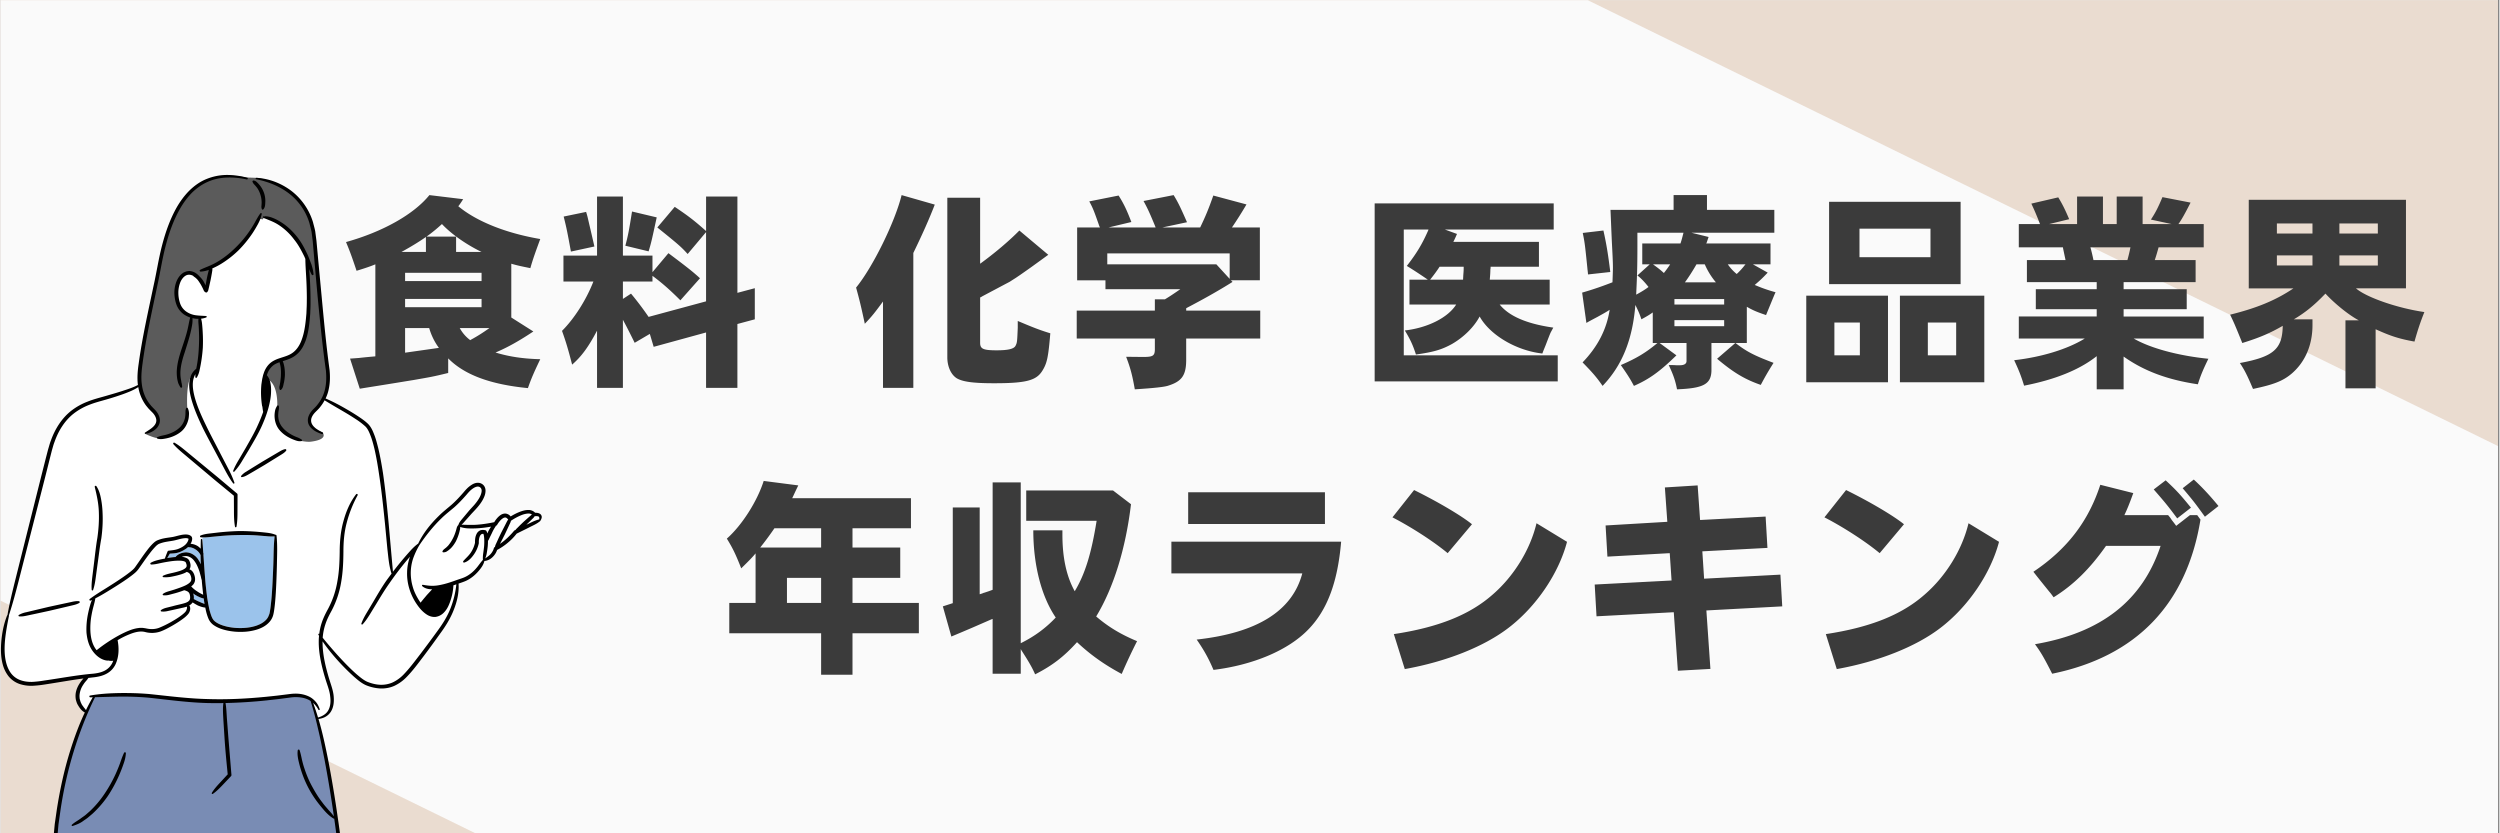 <svg xmlns="http://www.w3.org/2000/svg" width="300" viewBox="0 0 224.88 75" height="100" version="1.0"><rect x="0" y="0" width="224.88" height="75" fill="#808080" stroke="none"/><defs><clipPath id="a"><path d="M0 .02h224.762v74.96H0Zm0 0"/></clipPath><clipPath id="b"><path d="M0 .02h224.762v74.96H0Zm0 0"/></clipPath><clipPath id="c"><path d="M19.254-60.523 246.246 50.668 197.25 150.691-29.742 39.496Zm0 0"/></clipPath><clipPath id="d"><path d="M19.254-60.523 246.184 50.64l-48.996 100.02-226.93-111.165Zm0 0"/></clipPath><clipPath id="e"><path d="M0 19h48.723v55.98H0Zm0 0"/></clipPath><clipPath id="f"><path d="M12 15.719h18V40H12Zm0 0"/></clipPath><clipPath id="g"><path d="M4 62h38v12.98H4Zm0 0"/></clipPath><clipPath id="h"><path d="M11 48h36v26.98H11Zm0 0"/></clipPath><clipPath id="i"><path d="M0 15.719h48.723V74.98H0Zm0 0"/></clipPath></defs><g clip-path="url(#a)"><path fill="#fff" d="M0 .02h224.879v74.96H0Zm0 0"/><path fill="#eadcd0" d="M0 .02h224.879v74.96H0Zm0 0"/></g><g clip-path="url(#b)"><g clip-path="url(#c)"><g clip-path="url(#d)"><path fill="#fafafa" d="M19.254-60.523 246.246 50.668l-48.996 100.02L-29.742 39.496Zm0 0"/></g></g></g><g clip-path="url(#e)"><path fill="#fff" d="M17.91 135.152c.02.149.035.301.031.414l-.12 1.028-.153 1.312c-.11.903-.223 1.836-.316 2.758-.036.34-.067.68-.09 1.02-.012.12-.02.238-.028.359a6.189 6.189 0 0 1-.062.66c-.063.39-.188.703-.375.93-.192.238-.485.379-.895.437a9.69 9.69 0 0 1-1.195.078 8.69 8.69 0 0 1-.852-.043 7.617 7.617 0 0 1-1.011-.171l-.293-.07c-.207-.052-.422-.106-.633-.145l-.18-.031.055-.172c.145-.457.219-.938.293-1.407.027-.175.055-.355.086-.535l.34-2.039.36-2.043c.12-.629.253-1.34.437-2.023v-.07c0-.41 0-.833-.055-1.243l-.024-.152.157-.024c.156-.027.312-.05.468-.078l.094-.023c.348-.082.703-.168 1.043-.281.317-.09.621-.211.914-.328l.207-.083c.235-.09.469-.203.696-.312.125-.063.253-.125.382-.184.028-.011.176-.101.176-.101l.207-.117.031.234c.075.617.153 1.234.235 1.852l.062.507Zm30.723-88.41-.004.035-.074.114-.063.015c-.277.059-.527.18-.789.309-.094.047-.187.094-.281.137l-.047.02-.18-.255.621-.605.028-.028-.676.602-.133.129a8.901 8.901 0 0 0-.277.265l-.207.208c-.031.035-.055.058-.07.085l-.024.04-.129.062c-.117.145-.25.297-.398.441-.13.13-.27.266-.422.399a5.18 5.18 0 0 1-.48.367l-.231-.203.086-.164c.082-.153.156-.3.23-.453l.106-.211.5-1.063-.54 1.051-.097.207c-.074.152-.148.305-.215.457l-.156.34a.736.736 0 0 0-.063.203l-.011.078-.075.043-.023.02a1.455 1.455 0 0 1-.394.66 3.399 3.399 0 0 1-.442.34l-.226.156c-.106.121-.2.246-.29.363a4.05 4.05 0 0 1-.703.77 2.766 2.766 0 0 1-.672.422c-.152.07-.328.125-.496.18-.082.03-.168.058-.25.085-.457.164-.988.348-1.527.45a3.827 3.827 0 0 1-.496.062h.145l-.235.266-.473.515-.113.137a8.474 8.474 0 0 0-.242.285l-.18.219-.156.219-.152-.22a3.438 3.438 0 0 1-.102-.151c-.285-.454-.476-.86-.586-1.247a4.745 4.745 0 0 1-.199-1.355c.004-.461.082-.918.234-1.36.137-.394.328-.8.567-1.206v-.012l.054-.07c.637-.93 1.274-1.7 1.942-2.344.254-.258.523-.477.808-.711.122-.098.243-.2.364-.305.41-.36.777-.762 1.078-1.105.164-.188.332-.387.547-.543.12-.094.363-.254.601-.254.035 0 .067.004.098.012.262.054.422.277.402.558-.008.203-.086.438-.242.711-.113.2-.262.402-.45.621-.066.074-.136.153-.206.227-.102.113-.207.226-.305.347l-.5.594c-.031.035-.062.074-.094.113-.117.141-.23.274-.289.442l.047.015c.188.067.39.102.66.122.114.007.227.007.34.007.164 0 .324-.004.489-.011.363-.024.75-.07 1.218-.149l.36-.062-.004.004.066-.016c.11-.184.317-.492.582-.656a.536.536 0 0 1 .285-.094c.043 0 .082.004.121.02.11.019.204.128.282.226l.047.059.011-.004c.36-.239.719-.422 1.063-.547.226-.074.418-.113.582-.113.16 0 .297.043.402.125l.16.12a.685.685 0 0 1 .137-.011.59.59 0 0 1 .277.055.26.26 0 0 1 .149.218.529.529 0 0 1 0 .176ZM40.82 48.66a4.12 4.12 0 0 0 .266-.664c.035-.113.062-.23.09-.344l.011-.066a3.471 3.471 0 0 1-.117.406c-.082.238-.18.457-.289.653a3.233 3.233 0 0 1-.394.578l-.07.066a1.71 1.71 0 0 1-.172.156c.074-.05.136-.105.199-.16l.058-.055c.145-.144.285-.332.418-.57Zm2.782-.656c.02.059.039.133.046.2.02.097.028.206.036.312a5.26 5.26 0 0 1-.016.644c-.008.117-.023.242-.04.371a5.66 5.66 0 0 0 .071-.863v-.059l.043-.047c.016-.011.024-.03.035-.058l.098-.2.191-.394c.063-.133.13-.265.204-.39.035-.067.074-.13.113-.192a.23.23 0 0 0 .039-.062l.008-.024-.157.242a3.931 3.931 0 0 0-.328.59l-.191.434-.11-.461c-.011-.043-.027-.102-.066-.18-.07-.008-.129-.015-.183-.015a.472.472 0 0 0-.188.035.521.521 0 0 0-.246.27c-.047.1-.078.21-.098.35-.011.11-.015.216-.011.337v.02l-.004.019a2.67 2.67 0 0 1-.407.945 2.71 2.71 0 0 1-.296.367c.113-.11.21-.238.304-.363.2-.277.348-.61.426-.96-.004-.134 0-.454.121-.7a.531.531 0 0 1 .223-.246.415.415 0 0 1 .176-.035h.066l.11.011Zm.27 95.836a6.003 6.003 0 0 1-.384-.758c-.191-.453-.363-.95-.558-1.605-.16-.536-.29-1.082-.414-1.649l-.395-1.648c-.25-1.075-.523-2.184-.812-3.301l-.438-1.645a16.399 16.399 0 0 1-.336-1.46l-.043-.25-.207.144a8.249 8.249 0 0 1-.914.539l-.137.07c-.765.364-1.582.649-2.414.848-.246.055-.511.105-.836.16l-.086.012-.03.082a8.083 8.083 0 0 1-.286.594l-.035.062s1.164 2.836 1.273 3.106c.203.492.407.984.602 1.476l.91 2.297c.078.207.16.41.242.613.192.48.39.977.528 1.48l.007.036.024.027c.105.125.187.266.273.414.032.055.063.11.106.18.047.063.093.125.136.191.106.149.211.301.344.41.352.387.824.66 1.356.786.242.062.504.094.777.094.258 0 .527-.028.797-.083.266-.054.523-.132.766-.226.18-.066.386-.145.593-.207l.317-.094-.274-.187c-.16-.114-.3-.27-.453-.508Zm-7.517-83c-.324.324-.66.562-1.003.719a2.6 2.6 0 0 1-1.082.23c-.043 0-.083 0-.122-.004a3.56 3.56 0 0 1-1.203-.273c-.375-.164-.726-.465-1.011-.707-.649-.567-1.243-1.203-1.75-1.758-.48-.535-.914-1.04-1.325-1.547l-.035-.05.004-.063c.031-.442.113-.871.25-1.274.145-.437.356-.843.563-1.218.406-.754.691-1.61.851-2.547.156-.907.188-1.825.195-2.684 0-.887.07-1.629.22-2.312-.153.68-.231 1.433-.235 2.308-.012.86-.047 1.781-.207 2.68a8.333 8.333 0 0 1-.86 2.535c-.207.379-.418.79-.558 1.227a5.089 5.089 0 0 0-.215.957l-.016.125.004.004-.011.105-.012.129c-.043.781.055 1.629.316 2.668.106.43.23.867.371 1.293l.04.113c.132.399.257.777.296 1.191.067.52 0 .965-.191 1.313-.184.34-.547.598-1.024.727l-.148.043-.047-.149c-.137-.453-.289-.894-.445-1.308l.191-.133a1.833 1.833 0 0 0-.367-.293 2.557 2.557 0 0 0-1.227-.301h-.035c-.226 0-.445.027-.636.055l-.68.082c-.281.039-.566.066-.852.097-.152.016-.308.032-.46.051a43.13 43.13 0 0 1-4.196.219c-.363 0-.726-.004-1.09-.016-1.383-.031-2.781-.183-4.136-.336-.375-.039-.754-.082-1.133-.12a26.244 26.244 0 0 0-2.196-.087c-.148 0-.296 0-.445.004-.863.012-1.558.059-2.187.149l-.086.152c-.215.367-.422.754-.614 1.144l-.125.254-.152-.238c-.039-.066-.086-.121-.133-.176l-.035-.043c-.035-.047-.059-.082-.086-.117a1.23 1.23 0 0 1-.18-.305c-.058-.093-.09-.214-.12-.332l-.028-.097-.004-.028a1.628 1.628 0 0 1 0-.457c.031-.285.14-.582.328-.879.078-.124.172-.25.29-.386.081-.094.144-.172.195-.25l.043-.063.246-.027c.105-.016.215-.027.32-.04.305-.034.703-.1 1.066-.292a1.74 1.74 0 0 0 .422-.313 1.673 1.673 0 0 1-.425.309c-.278.145-.618.234-1.067.29-1.02.081-2.043.245-3.035.401-.461.075-.922.149-1.383.211-.336.055-.726.11-1.098.125l-.097.004c-.367 0-.7-.05-.996-.152a1.98 1.98 0 0 1-.903-.621c-.218-.258-.382-.59-.492-.98-.172-.61-.215-1.31-.133-2.2.075-.719.207-1.43.352-2.156v-.035l.039-.102v-.015l.02-.102c.308-.961.558-1.922.812-2.902l2.406-9.41.59-2.356c.031-.094.055-.184.078-.27.047-.167.098-.34.164-.507.39-1.118 1.012-2.028 1.793-2.637a5.686 5.686 0 0 1 1.41-.793c.407-.16.84-.285 1.254-.402l.297-.082c.52-.149 1.04-.317 1.547-.496.418-.157.89-.336 1.305-.606l.203-.133.039.239a3.73 3.73 0 0 0 .586 1.472c.055.086.117.164.18.238.035.043.07.086.105.133.094.098.211.219.313.317.144.136.39.422.433.773.043.274-.078.559-.348.797-.148.145-.324.258-.511.379.21.07.547.168.933.219l.024.203c.05.011.105.02.164.02.074 0 .152-.012.226-.024.211-.031.38-.07.528-.117.37-.11.691-.278.96-.496.266-.22.47-.54.575-.903.055-.164.066-.328.078-.504v-.035a.977.977 0 0 0-.078-.453l-.02-.02-.03-.078c-.024-.23-.06-.464-.099-.699-.164-1.074-.332-2.18.684-2.707l.203.234c-.012.016-.023.028-.031.043l.215.063c.05-.129.082-.254.11-.371.05-.223.093-.445.132-.668.078-.445.133-.902.16-1.356.02-.433.016-.878-.012-1.359a13.253 13.253 0 0 0-.05-.68 2.05 2.05 0 0 0-.09-.504l-.055-.171a4.785 4.785 0 0 1-.332-.036 2.174 2.174 0 0 1-.918-.37 1.703 1.703 0 0 1-.578-.786 3.271 3.271 0 0 1-.168-.965 2.803 2.803 0 0 1 .152-.965c.125-.347.332-.62.59-.769a.769.769 0 0 1 .383-.102c.148 0 .3.04.445.118l.032.02.023.03c.016.024.035.04.074.067l.028.02c.054.03.109.081.156.124l.027.028c.133.125.23.273.313.402.082.121.152.258.222.39l.02.044c.043.074.078.152.11.23.023.055.042.09.081.117h.004a.328.328 0 0 0 .055-.152l.191-.844.035-.176c.024-.125.047-.25.067-.379l.047-.285a.31.31 0 0 0 .004-.133l-.02-.12.113-.051c.29-.13.543-.262.774-.403a8.72 8.72 0 0 0 1.527-1.191 10.08 10.08 0 0 0 1.23-1.492c.165-.25.329-.52.5-.832.063-.121.137-.27.2-.426.015-.05.035-.106.05-.164l.04-.13.136.02c.059.008.133.02.223.04l.031.003.035.024c.106.047.204.086.305.125.16.066.32.133.48.203.301.129.575.305.778.441.453.32.879.743 1.266 1.254.378.473.66 1.012.914 1.524.023.058.047.113.07.168l.035.09v.027c.004.351.027.71.047 1.055l.023.492c.04.617.063 1.25.063 1.933v.239c0 .238 0 .488-.016.73l-.02.477-.042.484c-.059.59-.153 1.27-.375 1.89-.25.704-.66 1.208-1.188 1.458-.215.113-.453.187-.703.265l-.203.067c-.262.086-.594.215-.848.457a1.92 1.92 0 0 0-.496.82c-.043.106-.062.203-.086.305-.015.058-.027.12-.043.18l-.07.472a7.566 7.566 0 0 0 .063 1.875l.023.02.004.058c.016.156.039.313.07.469l.008.043-.012.039c-.129.367-.277.738-.46 1.14-.286.653-.653 1.294-1.005 1.915l-.105.183-.477.813.489-.805.117-.203c.355-.605.723-1.23 1.02-1.887.374-.843.609-1.558.734-2.258.078-.402.105-.796.078-1.187-.023-.313-.082-.547-.184-.742l.258-.18c.383.406.985 1.3.746 2.723l-.004.027-.015.023a1.05 1.05 0 0 0-.133.38l-.004.038c-.02.172-.039.336-.016.497.036.386.176.738.399 1 .226.265.512.488.851.66.141.078.301.144.5.215.106.039.23.078.364.078.015 0 .03-.004.047-.004l.007-.078.164.011c.094.012.422.059.77.059.45 0 .762-.078.867-.211.027-.035.059-.098.027-.227l-.03-.113-.052-.023c-.07-.04-.136-.074-.203-.11-.047-.035-.082-.054-.113-.078-.082-.054-.168-.11-.242-.18-.238-.199-.383-.456-.39-.718-.02-.301.155-.582.304-.762.062-.082.148-.164.234-.25.117-.117.239-.234.328-.36.13-.163.247-.343.364-.558l.082-.152.144.094c.434.27.88.53 1.313.78l.515.302c.368.218.688.418.973.605.293.195.629.426.902.691.25.254.399.614.54.989.128.36.222.722.312 1.097.152.641.277 1.332.414 2.243.23 1.52.398 3.07.54 4.523l.218 2.27.047.402c.058.555.12 1.129.289 1.687l.008.016.015.2-.082.109c-.14.187-.281.379-.418.57a24.817 24.817 0 0 0-1.043 1.672l-.12.21-.45.755.46-.754.126-.207c.332-.547.68-1.117 1.062-1.653.403-.586.848-1.183 1.325-1.77.168-.21.343-.413.52-.62l.292.133-.16-.036.144.075a4.239 4.239 0 0 0-.246 1.355 4.773 4.773 0 0 0 .766 2.629c.23.348.52.742.945 1.016.188.117.395.183.594.183.023 0 .047 0 .07-.004.27-.023.485-.175.618-.297.355-.336.52-.78.652-1.207.117-.382.187-.78.207-1.187l.004-.11.61-.199-.028.246a8.324 8.324 0 0 1-.535 2.196c-.266.683-.649 1.34-1.242 2.136-.48.664-.977 1.336-1.473 1.989l-.246.316c-.414.547-.848 1.106-1.32 1.594Zm-13.367-4.32c.473-.145.844-.368 1.102-.668.144-.164.246-.364.297-.575.05-.234.082-.453.101-.636.055-.442.086-.88.114-1.286.046-.75.078-1.542.105-2.574l.008-.433c.015-.68.031-1.38-.04-2.07-.257-.11-.534-.15-.769-.176a20.413 20.413 0 0 0-2.309-.148c-.074 0-.148 0-.226.003-.605.016-1.191.066-1.683.117l-.844.094c-.223.027-.461.059-.688.137l.008.062.148-.012c.02.258.04.606.055.915l.024.406-.239.011v.098l-.273-.297a1.428 1.428 0 0 0-.234-.21 1.355 1.355 0 0 0-.422-.165c-.04-.008-.075-.008-.11-.008l-.293-.02.133-.226.02-.03a.845.845 0 0 0 .09-.216c.011-.082.023-.125 0-.191l.003.062c0 .02 0 .078-.015.137a1.19 1.19 0 0 1-.328.527c-.172.16-.438.313-.735.418-.242.086-.508.118-.77.145l-.058.008c-.082.199-.16.402-.23.605l-.032.086-.21.043c-.126.024-.25.047-.376.078l-.152.035c.047-.011.098-.02.145-.03.293-.063.55-.114.8-.153.31-.047.563-.07.797-.078.043-.004.082-.004.125-.004.297 0 .508.039.645.117.07.035.101.082.117.105l.012.016.02.047a.9.9 0 0 1 .054.152c.043.149.035.27-.023.375-.086.157-.301.293-.657.414-.18.059-.379.114-.613.168.184-.039.402-.09.617-.156.14-.047.258-.09.371-.152.032-.016.059-.032.086-.047l.059-.04.027.009.113-.16.153.058-.13-.09c.087-.148.044-.336.028-.387-.015-.066-.035-.113-.054-.167l-.016-.036a.37.37 0 0 0-.137-.144 1.133 1.133 0 0 0-.414-.106l-.047-.308c.149-.055.301-.082.453-.082.352.023.672.218.895.539.207.281.34.62.453.945.04.133.074.262.11.39l.03.126c.024.113.044.195.071.27l.008.038c.035.438.082.88.133 1.313l.035.281-.293-.133a1.381 1.381 0 0 1-.153-.074c-.14-.07-.27-.148-.386-.23a2.526 2.526 0 0 1-.364-.274 1.608 1.608 0 0 1-.168-.16l-.12-.125.109-.137a1.28 1.28 0 0 0 .164-.156.675.675 0 0 0 .117-.262.782.782 0 0 0-.008-.27c-.035-.175-.094-.359-.246-.5a.323.323 0 0 0-.058-.042l.058.047c.14.125.203.34.23.492.036.21-.003.383-.124.523-.114.137-.293.242-.438.317-.305.152-.644.265-.969.375l-.066.023c-.164.05-.32.102-.48.149l.484-.13c.289-.081.527-.163.746-.25l.05-.019.055.016c.122.035.247.07.352.136.2.13.254.31.277.47.04.23.016.413-.078.542-.078.121-.23.223-.457.301a10.22 10.22 0 0 1-.64.168 7.81 7.81 0 0 0-.457.113l-.497.125.5-.11.563-.12c.055-.016.117-.028.176-.043.125-.028.246-.051.37-.098l.102-.035.114-.066a.68.68 0 0 0 .254-.223L17.23 54l.29.184c.101.062.21.12.32.175.117.051.226.09.336.118l.047.011c.043.012.09.02.136.028l.024.16.015-.156.145-.016.05.246.048.23c.05.196.109.403.199.614.074.199.226.394.383.508.394.289.847.414 1.199.488a5.44 5.44 0 0 0 1.16.12h.125a4.795 4.795 0 0 0 1.281-.19Zm-9.922.214c.188.047.38.07.575.07.238 0 .46-.038.664-.109.398-.144.742-.34 1.11-.547.355-.21.718-.433 1.062-.714.066-.055.148-.13.226-.215.012-.012.02-.028.031-.04a2.22 2.22 0 0 1-.261.247 8.25 8.25 0 0 1-1.055.687c-.422.239-.79.418-1.121.547a2.057 2.057 0 0 1-.692.117c-.175 0-.359-.02-.546-.062a2.518 2.518 0 0 0-.317-.047h-.094c-.07 0-.14 0-.21.012a2.76 2.76 0 0 0-.618.144 7.022 7.022 0 0 0-.996.446c.383-.2.696-.336 1-.442.317-.101.574-.148.817-.148.148 0 .289.015.425.054Zm-5.183.18c.054.625.21 1.129.484 1.527.336.493.781.801 1.227.856l.027-.02.082.012a1.036 1.036 0 0 0 .402.02l.247-.04c.125-.484.128-1.027.015-1.62l-.023-.114c-.555.328-1.094.695-1.606 1.102l-.125.101-.136-.172a1.703 1.703 0 0 1-.102-.132c-.262-.399-.406-.899-.45-1.528-.034-.504 0-1.043.102-1.605.047-.258.106-.524.18-.785.012-.043.02-.086.031-.13l-.035.126c-.078.265-.14.531-.191.789a6.504 6.504 0 0 0-.13 1.613Zm3.773-5.238c-.195.148-.418.308-.691.496-.41.277-.863.57-1.438.926l-.129.082c.043-.028.086-.051.13-.078.57-.348 1.03-.641 1.445-.918.28-.188.496-.34.699-.493.11-.086.223-.175.332-.27.098-.085.207-.206.281-.316.13-.175.25-.351.371-.523.203-.285.41-.582.625-.867.18-.227.356-.45.551-.645.133-.133.238-.215.332-.254.121-.054.262-.105.402-.14.2-.055.407-.086.621-.121l.22-.035c.167-.024.335-.07.5-.114.113-.027.226-.058.331-.082.168-.035.301-.05.422-.05a.8.8 0 0 1 .215.027.364.364 0 0 1 .133.063l.05.038c-.003-.004-.003-.007-.007-.015-.016-.016-.024-.024-.047-.04-.012-.007-.024-.011-.035-.019-.032-.016-.063-.031-.086-.035a.73.73 0 0 0-.223-.031c-.156 0-.3.023-.426.05-.117.024-.23.051-.336.079a3.962 3.962 0 0 1-.5.109c-.066.012-.14.02-.214.031-.204.032-.418.059-.625.114a2.97 2.97 0 0 0-.41.14 1.267 1.267 0 0 0-.325.238c-.242.239-.422.473-.574.668-.215.29-.426.59-.625.883-.121.172-.238.344-.355.512a1.713 1.713 0 0 1-.286.316 5.791 5.791 0 0 1-.328.274Zm5.64-15.875c.25.937.645 1.824 1.04 2.64.277.567.582 1.13.871 1.676.152.278.3.559.45.84l.523.984-.516-.992-.437-.847c-.286-.547-.582-1.114-.856-1.68-.402-.82-.808-1.707-1.058-2.625-.094-.356-.215-.883-.168-1.399.003-.082.015-.164.03-.242a2.425 2.425 0 0 0-.034.235c-.047.515.05 1 .156 1.41Zm-.534 19.344c.015-.016.027-.032.039-.047.008-.012.012-.02.015-.028a.52.52 0 0 1-.054.075Zm14.183-7.954c.016-.062.032-.129.047-.195-.02.063-.031.133-.047.195Zm0 0"/></g><g clip-path="url(#f)"><path fill="#5b5b5b" d="M28.348 36.84c.109-.11.21-.211.3-.336a3.57 3.57 0 0 0 .711-1.5c.106-.477.13-1.02.07-1.668-.308-2.176-.523-4.414-.734-6.578l-.304-3.403-.145-1.671-.105-.825c-.032-.172-.078-.343-.121-.515-.024-.094-.051-.192-.075-.293a5.425 5.425 0 0 0-1.855-2.727c-.774-.61-1.754-1.054-2.856-1.3l-.05-.008a.758.758 0 0 1-.094-.008l-.934-.035-.02.015a7.452 7.452 0 0 0-1.534-.172c-.754 0-1.438.137-2.032.407a4.912 4.912 0 0 0-1.492 1.039 7.209 7.209 0 0 0-1.082 1.457c-.527.93-.953 2.035-1.3 3.379-.188.707-.329 1.441-.466 2.152-.09.465-.175.934-.28 1.398-.087.418-.173.832-.262 1.25-.407 1.918-.825 3.907-1.086 5.883-.075.54-.137 1.172-.059 1.805.074.625.285 1.207.605 1.68.051.082.114.16.176.238l.106.133.062.066c.078.082.156.164.246.254.254.258.395.516.43.793.043.309-.148.617-.355.785-.208.164-.547.445-.817.504 0 0 .7.352 1.195.414l.043.008.036-.016c.113-.043.234-.074.382-.101.207-.043.375-.086.52-.14.39-.138.695-.302.933-.505.27-.21.477-.515.586-.87.059-.157.075-.321.09-.477l.008-.055c.004-.055.004-.106.004-.16 0-.075 0-.145.012-.219 0 0-.227-2.887.59-3.309l.03-.02.024-.026c.067-.086.153-.172.254-.25l.043-.036.012-.058a12.145 12.145 0 0 0 .234-1.945c.028-.45.035-.907.016-1.36-.008-.227-.02-.457-.04-.7-.011-.175-.023-.335-.007-.503v-.172h-.176a2.03 2.03 0 0 1-.484-.059l-.078-.02-.11-.034a2.229 2.229 0 0 1-.539-.262 1.753 1.753 0 0 1-.597-.785 3.102 3.102 0 0 1-.184-.977c-.008-.332.05-.66.168-.976.133-.36.34-.621.586-.762.027-.012.058-.023.086-.039.058-.023.113-.047.144-.055.035 0 .075-.008.11-.011.035-.004.066-.008.101-.008.016 0 .028 0 .063.008a.971.971 0 0 1 .46.183c.079.051.153.121.25.227.141.125.25.273.325.383.078.125.148.257.207.398l.21.496.196-1.086.04-.183c.027-.125.05-.25.085-.375l.133-.559-.238.086a6.725 6.725 0 0 0 1.031-.531 8.539 8.539 0 0 0 1.504-1.203 10.045 10.045 0 0 0 1.766-2.297c.07-.137.148-.27.23-.41l.145.023c.054.008.12.02.207.035l.117-.273h.011c.028.027.04.066.024.101a.095.095 0 0 1-.074.059 1.26 1.26 0 0 1 .12-.008c.216 0 .438.055.716.172.238.098.48.23.785.43.457.312.89.726 1.289 1.238.375.476.652 1.023.898 1.543.082.195.157.394.235.594l.09.234c.035.11.066.215.093.32l-.3.067c.019.207.035.41.046.62.043.618.067 1.25.075 1.934l.003.243c0 .238 0 .484-.011.726l-.016.48-.039.485c-.059.582-.137 1.254-.367 1.894-.137.336-.258.614-.461.864-.195.254-.461.468-.75.61-.23.112-.473.187-.707.26l-.149.048v-.004l-.082.027v.004l-.101.035c-.235.082-.508.2-.727.406-.23.22-.402.5-.496.81-.008.015-.012.03-.02.058l-.027.086.059.07a.953.953 0 0 1 .148.215l.012.02.012.015c1.023.445.883 2.523.883 2.523.004.09-.012.176-.028.266-.008.055-.02.105-.023.164l-.004.05c-.016.157-.031.321 0 .477.043.38.187.715.414.965.2.25.469.469.824.672.137.078.29.152.492.234.125.047.262.102.395.188 0 0 .605.133.973.082 1.636-.215 1.027-.832 1.027-.832-.277-.102-.523-.195-.738-.367-.121-.086-.399-.324-.418-.668-.016-.242.078-.492.28-.758.09-.113.18-.2.263-.285Zm-4.703-18.711a2.53 2.53 0 0 0-.125-.68 2.29 2.29 0 0 0-.54-.91l-.039-.039c.016.016.032.027.047.047.086.082.164.172.235.265.152.2.265.407.332.618.082.273.117.492.105.687l-.004.121c-.004.082-.008.16-.02.235 0 0 .005-.07.005-.102.004-.082.011-.164.004-.242Zm-7.602 15.906c.008.05.016.102.027.149-.011-.051-.023-.098-.027-.145-.04-.3-.047-.57-.023-.82.05-.567.207-1.102.359-1.598l.113-.34c.137-.398.274-.808.387-1.222.058-.207.113-.422.156-.633-.039.215-.09.426-.144.637-.106.417-.239.832-.364 1.234l-.105.332c-.164.504-.328 1.043-.387 1.586-.027.246-.023.515.008.82Zm9.316-.988a4.537 4.537 0 0 0-.066-.332c-.008-.02-.012-.04-.016-.059.004.016.012.035.02.059.035.117.058.238.078.332.035.21.05.433.047.676a4.062 4.062 0 0 1-.078.664c-.02.058-.032.12-.043.183a4.302 4.302 0 0 1-.035.149l.02-.11c.015-.074.026-.144.038-.218l.004-.059c.027-.2.05-.406.055-.605a3.776 3.776 0 0 0-.024-.68Zm0 0"/></g><g clip-path="url(#g)"><path fill="#798cb4" d="M41.398 130.766a50.23 50.23 0 0 1-.886-2.989l-2.52-9.21-2.476-9.223c-.254-.957-.5-1.899-.7-2.88l-.043-.132-.011-.074-.012-.031c-.336-1.801-.613-3.645-.867-5.383l-.793-5.43c-.5-3.445-1.031-7.144-1.54-10.863-.265-1.989-.495-3.77-.698-5.442l-.09-.777c-.176-1.531-.36-3.113-.582-4.676l-.004-.191-.16.05c-.004-.003-.008-.003-.012-.007l.144-.055a106.422 106.422 0 0 0-.859-5.203l-.125-.629c-.137-.676-.277-1.375-.441-2.05-.239-1.02-.446-1.801-.672-2.524l-.016-.055-.082-.054a1.404 1.404 0 0 0-.144-.086c-.348-.18-.774-.27-1.282-.27-.218 0-.422.027-.66.063l-.656.085c-.285.036-.57.067-.856.102-.152.016-.304.031-.457.05-1.27.13-2.5.208-3.664.231l-.183.004v.004h-.004c-.2 0-.399.004-.598.004-.277 0-.558-.004-.836-.012-1.379-.035-2.773-.195-4.125-.351l-1.144-.13A28.057 28.057 0 0 0 11 62.536l-.297.004c-.539.004-1.082.02-1.621.035l-.691.02-.043.086c-1.524 3.125-2.57 6.55-3.114 10.18l-.187 1.331-.184 2.008-.078 2.012c-.004.289.004.578.008.867.004.16.008.317.008.477.008.16.008.316.011.472 0 .285.004.582.028.875l.12 1.59c.024.356.052.727.11 1.086.297 2.285.63 4.617.95 6.875.18 1.258.359 2.516.53 3.774l.75 5.328c.235 1.672.458 3.308.63 4.965l.05.289-.003.074.011.031c.074 1.191.094 2.367.11 3.57l.058 3.606c.047 2.34.106 4.765.176 7.207.074 2.668.16 5.023.262 7.2.086 1.956.238 3.933.383 5.847l.082 1.086.058.32.285.059c.305.058.61.12.914.175a8.3 8.3 0 0 0 1.18.102c.066.004.133.004.2.004.679 0 1.382-.074 2.152-.23l.117-.024c.34-.078.687-.156 1.02-.266.312-.082.613-.199.906-.308l.21-.082c.243-.09.477-.2.704-.305.125-.059.25-.117.383-.176.308-.16.628-.328.964-.445l.028-.008.03-.027.095-.035-.012-.118c-.191-2.218-.324-4.449-.441-6.523l-1.11-19.762.852-19.453c.093-2.043.191-4.039.34-6.035.648 2.105 1.246 4.23 1.8 6.219l6.59 23.652c.051.176.102.352.145.527l3.691 16.028c.434 1.89.93 4.09 1.363 6.265l.149.563.133-.008c.343-.023.699-.023 1.039-.023H33c.414 0 .844-.016 1.281-.051a17.075 17.075 0 0 0 2.528-.38 12.581 12.581 0 0 0 2.425-.82l.172-.085c.317-.164.64-.332.926-.54.176-.1.34-.218.496-.331.152-.11.309-.223.473-.32l.02-.012.109-.125Zm-9.226-23.32c-.406 0-.809-.087-1.106-.16a9.346 9.346 0 0 1-1.632-.641 16.564 16.564 0 0 1-.774-.41l-.14-.083c.046.028.093.051.144.078.258.145.52.278.777.403a9.689 9.689 0 0 0 1.633.613c.453.121.817.18 1.153.18.203 0 .394-.024.57-.067.234-.058.445-.16.621-.296-.172.14-.387.25-.617.308a2.5 2.5 0 0 1-.63.074Zm-5.215-39.051c.078.332.156.601.238.843.2.602.426 1.125.692 1.61a9.91 9.91 0 0 0 .937 1.468c.133.184.281.356.422.52l.11.125c-.169-.18-.325-.371-.477-.555l-.063-.078a9.715 9.715 0 0 1-.964-1.465 9.327 9.327 0 0 1-.672-1.62 8.593 8.593 0 0 1-.227-.848 2.535 2.535 0 0 0-.031-.168l.035.168ZM7.77 73.44l.386-.336a9.301 9.301 0 0 0 1.328-1.582 12.286 12.286 0 0 0 1.399-2.761l.074-.203a12.685 12.685 0 0 1-.45 1.168 12.492 12.492 0 0 1-.987 1.82 9.29 9.29 0 0 1-1.352 1.562l-.406.344c-.07.063-.149.117-.23.168.081-.055.163-.113.238-.18Zm2.585 33.813c.399.445.922.7 1.434.7.035 0 .07-.005.102-.005.496-.023 1.03-.246 1.582-.668.214-.164.433-.363.648-.586l.121-.125-.117.13a5.974 5.974 0 0 1-.645.593c-.566.445-1.07.668-1.59.695-.027.004-.054.004-.081.004-.524 0-1.067-.27-1.461-.726a3.669 3.669 0 0 1-.422-.559c.129.191.265.383.43.547ZM18.2 79.535l1.238-1.2.793-.737.36-.328-.344.34-.777.753s-1.242 1.149-1.27 1.172Zm1.985-15.16c.011.152.02.305.03.457l.126 1.64.273 3.278-.64.672.629-.676-.016-.16c-.102-1.02-.207-2.074-.273-3.113l-.106-1.637-.016-.29c-.007-.12-.011-.241-.02-.362.009.062.009.125.013.191Zm0 0"/></g><g clip-path="url(#h)"><path fill="#9bc3eb" d="M46.742 146.613c-.082.11-.246.2-.414.27a3.975 3.975 0 0 1-.543.16c-.746.168-1.535.223-2.312.242-.782.012-1.567.016-2.282-.23a3.482 3.482 0 0 1-1.765-1.328c-.219-.309-.375-.649-.547-1.012a25.452 25.452 0 0 0-1.77-3.078c-.218-.328-.449-.649-.687-.965-.238-.305-.484-.602-.797-.844l-.004-.004a.119.119 0 0 0-.02-.027l-.074-.102v.09c-.03.012-.054.031-.058.067-.043.464-.067.925-.07 1.386-.012.465-.008.926-.008 1.387l-.008 2.543-.473-.145-.222-2.87-.254-2.985c0-.012 0-.02-.004-.031l-.004-.012c-.063-.223-.14-.438-.192-.66-.035-.227-.097-.45-.101-.676-.055-.453 0-.914.094-1.355.097-.442.285-.864.515-1.258a5.59 5.59 0 0 1 .719-.946l.86 2.165c.304.765.605 1.535.917 2.3l.942 2.29c.289.667.53 1.359.879 2.003.12.535.433 1 .812 1.403a2.82 2.82 0 0 0 1.43.855c.55.129 1.12.102 1.66-.02.27-.058.531-.14.785-.246a1.96 1.96 0 0 0 .652-.394c.653.406 1.309.82 1.903 1.289.144.117.293.246.394.379.098.144.121.258.047.36ZM18.06 135.996l-.07.617c-.153 1.36-.325 2.715-.458 4.067-.035.34-.062.68-.086 1.02-.03.335-.03.675-.086 1.034-.058.348-.164.715-.418 1.024-.246.312-.66.457-1.007.5a7.86 7.86 0 0 1-2.098.023 8.455 8.455 0 0 1-1.035-.187c-.34-.082-.676-.184-.977-.39-.027-.02-.035-.052-.027-.083 0 0-.004 0-.004-.004-.004-.148 0-.293.008-.441-.457.601-.531 1.406-.395 2.148.074.426.211.848.399 1.235.164.39.508.601.93.656.413.062.855.004 1.28-.086.43-.098.852-.234 1.258-.402.813-.329 1.567-.832 2.024-1.555.23-.36.379-.766.45-1.184.03-.21.042-.425.034-.636-.011-.204-.039-.45-.039-.676-.015-.914.078-1.813.172-2.707.09-.895.227-1.79.258-2.668a5.157 5.157 0 0 0-.113-1.297v-.008Zm.21-82.14a.414.414 0 0 1-.12-.02h-.004c-.075-.027-.153-.05-.227-.086h-.004c-.027-.012-.055-.027-.086-.043-.047-.02-.098-.039-.14-.066-.07-.04-.141-.078-.208-.121-.046-.032-.09-.07-.136-.106 0-.004-.004-.004-.008-.008 0 .008.004.016.004.024.012.039.02.078.027.11.024.112.031.241.016.374.004 0 .004.004.008.004a.182.182 0 0 1 .039.02c.004 0 .008.003.011.003l.04.024.117.062c.105.055.215.102.32.149.105.05.215.094.324.136l.106.036c-.028-.164-.051-.325-.075-.493h-.003Zm-2.55-3.723c.008-.004.015-.004.023-.004a.709.709 0 0 1 .164-.16c.004-.008.012-.012.02-.016.054-.039.117-.078.18-.105.003-.004.007-.008.011-.008.18-.082.387-.13.598-.13.02.005.039.009.058.009.168.015.329.066.473.144.094.051.18.114.262.18.09.082.172.168.238.258.035.054.07.113.102.168.015.023.03.047.047.07.03.059.058.121.09.18.007.02.019.043.03.062v-.011c-.011-.25-.019-.5-.023-.75v-.075c-.02-.023-.031-.047-.047-.07 0-.004-.004-.008-.004-.012 0 0-.003-.004-.003-.008-.024-.046-.06-.09-.09-.132-.008-.004-.012-.012-.016-.016a.928.928 0 0 0-.137-.14.995.995 0 0 0-.16-.118 1.13 1.13 0 0 0-.355-.164c-.004 0-.008 0-.012-.004a.946.946 0 0 0-.184-.027.448.448 0 0 1-.12-.016h-.005c-.004.004-.011.012-.015.02-.004.004-.008.004-.008.008a1.497 1.497 0 0 1-.258.187 1.49 1.49 0 0 1-.125.074c-.133.075-.27.141-.418.188a2.013 2.013 0 0 1-.422.086l-.117.011c-.039 0-.078.004-.117.008h-.043c-.04.004-.078.004-.113.008l-.223.387c-.004.004-.004.012-.008.015.028-.007.055-.011.082-.02.211-.034.43-.062.645-.077Zm8.172-1.88c-.114-.01-.223-.015-.332-.026-.168-.012-.336-.032-.508-.04a17.034 17.034 0 0 0-1.672-.03c-.559.007-1.117.042-1.68.09l-.289.03-.547.051c-.23.027-.46.05-.699.04h-.008c.028.378.051.948.074 1.316 0 .023.004.043.004.066a.21.21 0 0 1 .02.082c.004.004.004.012.004.016 0 .023 0 .047-.008.07 0 .008.004.012 0 .02.031.472.063.949.098 1.421l.058.766a31.544 31.544 0 0 0 .16 1.488c.004.028.004.051.008.075.04.277.09.55.14.82.028.144.056.289.09.43.055.183.106.367.173.535.062.156.14.297.253.406.032.031.067.059.102.086.316.23.719.363 1.125.45.102.023.203.038.309.054.308.047.625.062.937.054.305-.007.61-.039.902-.101.11-.027.22-.055.329-.086a2.97 2.97 0 0 0 .293-.11c.277-.117.527-.285.71-.5.098-.113.165-.246.211-.386.016-.04.032-.074.043-.113.016-.063.028-.133.04-.2.023-.136.046-.273.062-.414a23.004 23.004 0 0 0 .121-1.27c.027-.394.05-.788.066-1.183.024-.46.043-.922.06-1.387.03-.832.019-1.664.116-2.5a3.838 3.838 0 0 1-.765-.02Zm0 0"/></g><g clip-path="url(#i)"><path d="M27.996 24.719a2.855 2.855 0 0 1-.23-.512 35.965 35.965 0 0 1 .121 2.57c0 .325.008.649-.008.973l-.02.488-.039.489c-.062.648-.148 1.304-.375 1.937-.125.313-.258.629-.48.898a2.267 2.267 0 0 1-.809.657c-.254.125-.52.207-.773.285.031.055.047.11.066.164.035.117.059.234.082.352.04.234.055.472.051.71-.008.235-.039.47-.086.7-.066.222-.058.468-.262.652-.03.027-.078.027-.105-.004-.008-.008-.012-.02-.016-.027l-.004-.008a.572.572 0 0 1 0-.344c.016-.11.04-.219.055-.328.027-.219.059-.434.059-.652a3.985 3.985 0 0 0-.024-.649c-.015-.105-.031-.21-.062-.316-.012-.05-.028-.102-.035-.156-.254.09-.489.195-.672.375a1.71 1.71 0 0 0-.457.75c-.008.015-.012.035-.016.05.066.079.125.16.168.25.133.25.18.532.203.801.027.414 0 .828-.078 1.227-.145.8-.422 1.562-.75 2.293-.332.738-.746 1.422-1.145 2.11l-.617 1.019a5.83 5.83 0 0 1-.703.968c-.023.028-.066.028-.094.004a.066.066 0 0 1-.015-.074c.14-.375.34-.719.543-1.059l.601-1.027c.39-.687.79-1.37 1.102-2.086.168-.367.32-.742.453-1.125a4.817 4.817 0 0 1-.07-.484c-.012-.008-.02-.024-.024-.04a7.77 7.77 0 0 1-.066-1.952l.074-.493c.043-.16.066-.328.129-.488.098-.324.277-.64.535-.887.262-.246.598-.39.91-.492.313-.105.621-.187.89-.324.548-.262.9-.785 1.102-1.371.211-.582.305-1.219.368-1.848l.043-.476.02-.48c.019-.321.015-.641.019-.962a35.227 35.227 0 0 0-.063-1.925c-.027-.516-.066-1.032-.07-1.551a12.27 12.27 0 0 0-.094-.219c-.258-.523-.531-1.047-.898-1.5a5.501 5.501 0 0 0-1.23-1.215 4.19 4.19 0 0 0-.75-.43c-.262-.117-.532-.218-.802-.332l-.007-.003c-.004-.004-.004-.008-.008-.012-.024-.016-.04-.047-.028-.074a.076.076 0 0 1 .055-.043c.328-.032.633.054.918.175.285.118.555.278.813.45.511.347.949.789 1.328 1.27.379.484.656 1.03.914 1.577.12.278.222.563.332.844.09.29.172.582.191.887a.084.084 0 0 1-.078.09c-.031.004-.062-.016-.078-.043Zm-1.484 14.906c.175.063.36.11.562.074a.074.074 0 0 0 .043-.027c.008-.008.008-.02.008-.031.004-.024 0-.051-.023-.067l-.004-.004a2.066 2.066 0 0 0-.473-.238 3.692 3.692 0 0 1-.469-.223c-.3-.172-.574-.375-.781-.632a1.608 1.608 0 0 1-.383-.887c-.027-.16-.008-.328.004-.496.02-.168.074-.328.047-.52l-.004-.015a.093.093 0 0 0-.035-.059.088.088 0 0 0-.121.023.622.622 0 0 0-.051.086 1.188 1.188 0 0 0-.152.442 2.166 2.166 0 0 0-.02.574c.035.387.18.777.434 1.078.25.297.566.531.902.7.164.09.34.16.516.222Zm-9.649-1.758c.063-.187.075-.379.086-.57a1.145 1.145 0 0 0-.105-.555c-.004-.012-.016-.015-.024-.023s-.015-.02-.023-.024a.084.084 0 0 0-.11.055l-.007.016c-.063.183-.04.351-.051.52-.016.167-.027.331-.086.487a1.612 1.612 0 0 1-.54.801c-.25.215-.558.367-.882.48a3.676 3.676 0 0 1-.504.133c-.133.028-.27.06-.402.11-.035.016-.07.023-.106.039l-.007.004a.077.077 0 0 0-.036.035.077.077 0 0 0 .043.094c.192.07.38.058.567.027.183-.027.367-.066.547-.121.363-.11.714-.281 1.015-.527.305-.25.52-.61.625-.98ZM7.035 54.105c-.242-.02-.469.028-.695.079l-.676.144-1.351.293-2.016.48a2.15 2.15 0 0 0-.656.243h-.004c-.016.011-.032.031-.032.05a.07.07 0 0 0 .063.079c.238.023.469-.016.691-.067l.68-.144 1.356-.293 1.347-.317.672-.16c.227-.05.45-.105.66-.226.024-.012.04-.04.043-.07.004-.048-.035-.087-.082-.09Zm1.36-3.37-.145 1.167c-.047.391-.086.782-.059 1.18 0 .023.02.05.047.059a.064.064 0 0 0 .082-.043c.13-.38.192-.766.242-1.153l.157-1.164c.113-.773.195-1.55.34-2.324.109-.785.152-1.582.109-2.379a8.193 8.193 0 0 0-.137-1.187c-.074-.391-.18-.786-.414-1.133a.088.088 0 0 0-.09-.035.088.088 0 0 0-.062.101l.004.008c.18.734.347 1.492.367 2.262.031.773-.024 1.547-.133 2.312-.133.766-.21 1.551-.308 2.328Zm11.273-27.27c-.27.168-.547.316-.836.441-.289.13-.582.23-.875.38h-.004c-.027.015-.047.046-.043.077 0 .047.04.082.086.082.254-.011.5-.07.738-.152l-.066.273c-.047.184-.086.372-.125.559l-.102.563a3.09 3.09 0 0 0-.218-.422 2.219 2.219 0 0 0-.356-.414v-.004a1.56 1.56 0 0 0-.265-.239 1.179 1.179 0 0 0-.536-.21c-.097-.024-.199.007-.296.015-.098.02-.188.066-.282.102-.34.195-.554.523-.68.851a2.878 2.878 0 0 0-.175 1.04c.015.35.07.69.195 1.027.125.34.36.64.652.855.18.125.38.219.582.29-.07.214-.109.433-.152.651-.05.266-.11.528-.183.786-.145.523-.325 1.035-.497 1.554-.164.524-.32 1.067-.367 1.633-.031.281-.015.57.02.856.023.14.058.28.097.418.055.132.122.261.196.378.02.028.047.043.078.04a.084.084 0 0 0 .078-.09v-.012a2.134 2.134 0 0 0-.066-.395c-.012-.132-.047-.257-.063-.386a3.233 3.233 0 0 1-.008-.778c.055-.523.207-1.039.38-1.554.16-.52.335-1.043.472-1.578.07-.27.129-.54.176-.813.039-.215.054-.434.039-.656.18.043.36.066.539.062-.02.188-.004.367.012.551.019.223.027.45.035.672.02.45.011.898-.012 1.348-.02.449-.063.894-.129 1.34-.031.195-.066.386-.105.581-.102.083-.2.176-.282.282a1.245 1.245 0 0 0-.12.183c-.122.227-.2.477-.216.727-.05.504.04.992.157 1.46.25.938.64 1.813 1.05 2.673.422.851.883 1.683 1.325 2.52l.664 1.253c.222.418.453.832.742 1.215a.061.061 0 0 0 .074.023.064.064 0 0 0 .043-.082 8.838 8.838 0 0 0-.578-1.3l-.656-1.262c-.43-.844-.883-1.68-1.29-2.524-.413-.847-.804-1.707-1.05-2.601-.117-.445-.2-.902-.164-1.344.02-.265.101-.512.226-.742a1.685 1.685 0 0 0-.004.281c.004.02.012.04.032.051.035.02.078.012.097-.02a2.02 2.02 0 0 0 .246-.648 13.53 13.53 0 0 0 .297-2.047c.02-.46.016-.922-.011-1.379a13.23 13.23 0 0 0-.051-.687c-.016-.18-.04-.36-.098-.535.16-.02.317-.055.465-.114.023-.008.043-.03.043-.054a.067.067 0 0 0-.063-.075c-.335-.023-.648-.027-.96-.074a1.962 1.962 0 0 1-.844-.344 1.492 1.492 0 0 1-.524-.71 2.996 2.996 0 0 1-.16-.915 2.534 2.534 0 0 1 .145-.906c.097-.285.277-.547.515-.687.211-.121.453-.098.672.02.043.058.09.085.14.12.063.04.118.094.173.145.11.105.199.238.281.37.09.13.164.274.238.419.04.074.07.148.106.223a.366.366 0 0 0 .164.203l.008.004s.003.003.007.003c.004.004.012 0 .02 0 .035.02.078.02.11-.007a.443.443 0 0 0 .132-.266l.067-.281.125-.563c.035-.187.074-.375.105-.562l.047-.285a.603.603 0 0 0 0-.188c.273-.12.543-.258.797-.414a8.98 8.98 0 0 0 1.554-1.21c.465-.466.883-.977 1.25-1.52.18-.27.348-.555.504-.84.078-.149.149-.293.211-.446.02-.058.04-.117.055-.175.031-.098.059-.2.078-.301a.066.066 0 0 0-.027-.067.069.069 0 0 0-.094.016c-.102.133-.188.27-.266.406-.082.137-.16.274-.234.414a9.62 9.62 0 0 1-.504.809c-.36.52-.77 1.008-1.226 1.45-.45.445-.942.847-1.477 1.183Zm3.203-6.809c.078.082.145.168.211.254.125.18.223.38.285.586.067.203.11.418.117.637.012.11-.004.222-.007.332-.012.11-.024.219.03.351l.005.008c.004.012.011.02.02.028.027.027.073.023.105-.004.187-.207.168-.473.183-.72a2.22 2.22 0 0 0-.113-.745 2.291 2.291 0 0 0-.355-.668 2.856 2.856 0 0 0-.25-.281c-.09-.09-.188-.172-.336-.188a.078.078 0 0 0-.043.004c-.047.02-.075.07-.055.117l.008.016c.043.117.12.195.195.273Zm-8.25 89.32-.004.004c-.222.188-.414.399-.61.606-.198.207-.41.398-.632.57-.445.34-.96.614-1.492.633-.531.035-1.04-.23-1.41-.64a3.889 3.889 0 0 1-.504-.669 7.062 7.062 0 0 0-.223-.367 2.379 2.379 0 0 0-.25-.36l-.004-.003c-.015-.016-.039-.027-.062-.023-.04.007-.063.043-.055.078.027.148.07.293.121.433.059.137.129.27.2.403.156.254.324.507.534.73.395.461 1.016.813 1.668.777.653-.039 1.211-.363 1.684-.73.234-.188.453-.395.66-.613.203-.215.395-.446.512-.73a.093.093 0 0 0-.012-.09.086.086 0 0 0-.12-.008Zm19.422.231c.004-.02-.008-.043-.027-.059a.068.068 0 0 0-.094.02l-.004.004c-.164.242-.297.473-.48.66a1.457 1.457 0 0 1-.68.375c-.524.129-1.098.031-1.64-.113a9.603 9.603 0 0 1-1.606-.606c-.262-.125-.52-.254-.77-.394-.254-.14-.504-.285-.781-.383h-.004a.08.08 0 0 0-.086.02c-.035.03-.039.085-.004.117.207.222.457.379.715.523.258.149.516.285.781.418a9.823 9.823 0 0 0 1.66.648c.579.145 1.2.247 1.82.086.305-.078.602-.238.821-.476.223-.23.36-.531.379-.84Zm-23.39-36.414c.14-.32.269-.648.382-.977.121-.328.215-.668.235-1.027a.086.086 0 0 0-.047-.078c-.043-.02-.094-.004-.114.039l-.004.004c-.148.312-.257.633-.37.957-.118.32-.247.633-.387.945a12.218 12.218 0 0 1-.996 1.781 9.031 9.031 0 0 1-1.305 1.551l-.383.336c-.129.11-.273.2-.41.301-.266.21-.57.352-.836.594l-.008.008c-.02.015-.027.043-.02.066.012.035.051.055.087.043.335-.106.675-.238.957-.453.14-.102.296-.195.43-.309l.406-.344a9.398 9.398 0 0 0 1.378-1.593 12.23 12.23 0 0 0 1.004-1.844ZM48.69 46.59a.607.607 0 0 1-.101.246.104.104 0 0 1-.028.055c-.32.273-.699.418-1.058.609l-1.063.527a5.12 5.12 0 0 1-.812.832c-.29.246-.61.457-.95.637-.038.121-.09.227-.152.328a1.628 1.628 0 0 1-.277.336 1.208 1.208 0 0 1-.715.332c-.062.27-.203.5-.367.711-.168.219-.36.426-.57.606-.211.18-.446.34-.703.46-.239.106-.461.176-.684.254.055.805-.129 1.598-.422 2.34-.297.785-.758 1.516-1.246 2.176-.48.676-.969 1.344-1.465 2.004-.504.66-.988 1.332-1.59 1.937a3.705 3.705 0 0 1-1.058.747c-.403.18-.852.257-1.29.234a3.94 3.94 0 0 1-1.261-.293c-.426-.191-.734-.469-1.055-.742a19.857 19.857 0 0 1-1.75-1.785c-.39-.453-.765-.922-1.101-1.418-.012.777.117 1.558.304 2.328.106.43.227.86.364 1.285.132.414.293.867.332 1.332.039.46.011.965-.258 1.39a1.378 1.378 0 0 1-.543.485c-.18.09-.375.14-.567.164.344 1.156.598 2.336.836 3.516.352 1.797.649 3.605.907 5.418.27 1.808.472 3.632.687 5.445.227 1.812.469 3.625.715 5.437.488 3.625.996 7.247 1.512 10.868l.781 5.43c.262 1.808.52 3.62.719 5.437.004.012-.004.02-.008.027.348.996.633 2.008.914 3.016l2.52 9.21 1.652 6.15.828 3.073c.277 1.024.547 2.051.758 3.094.008.04-.016.074-.055.09-.25.289-.527.57-.848.781.204.488.36.988.5 1.496l.45 1.64c.293 1.095.574 2.192.843 3.294l.383 1.66c.121.555.242 1.098.403 1.64.152.54.324 1.075.539 1.59.105.258.222.512.347.754.13.243.27.477.461.645.356.172.703.36 1.047.559.34.199.676.414.996.66.156.129.317.25.457.433.067.09.13.2.153.332a.536.536 0 0 1-.102.395c-.156.207-.36.297-.55.383a4.09 4.09 0 0 1-.59.18c-.79.175-1.583.23-2.38.257-.398.008-.792.008-1.195-.02a4.674 4.674 0 0 1-1.2-.222 3.821 3.821 0 0 1-1.94-1.453c-.239-.332-.41-.711-.583-1.05-.167-.352-.359-.696-.539-1.04a26.712 26.712 0 0 0-1.187-2.016c-.367-.582-.8-1.117-1.184-1.691.028.371.047.742.051 1.113.012.465.008.926.012 1.387l.008 2.773a.17.17 0 0 1-.172.168c-.016 0-.035 0-.051-.007l-.8-.243a.166.166 0 0 1-.122-.148l-.25-2.988-.23-2.97c-.063-.226-.137-.444-.188-.675-.035-.238-.101-.476-.105-.719-.055-.488.004-.98.113-1.457.11-.476.309-.93.578-1.336.242-.37.547-.695.906-.957a.142.142 0 0 1 .016-.105c.098-.164.207-.32.316-.477a17.856 17.856 0 0 1-2.734.196c-.434 0-.863-.024-1.29-.13a.079.079 0 0 1-.054-.066c0-.004 0-.004-.004-.004v-.007c-.593-2.23-1.12-4.473-1.64-6.72l-3.11-13.491-.39-1.688-.192-.84c-.07-.28-.152-.558-.23-.836l-.93-3.335-3.719-13.34-1.859-6.668c-.57-2.043-1.133-4.09-1.648-6.149a213.88 213.88 0 0 1-.184 5.926l-.285 6.484-.563 12.965.739 13.164.37 6.586c.126 2.196.243 4.395.298 6.594a.083.083 0 0 1-.082.082h-.004c-.2.164-.414.305-.633.438.207.617.308 1.257.406 1.894l.067.512c.003.062.011.12.019.18.09.226.176.46.242.707.13.445.164.914.164 1.37-.023.919-.16 1.801-.242 2.696-.09.89-.176 1.781-.156 2.664.004.223.027.422.043.668.008.234-.004.473-.035.707a3.497 3.497 0 0 1-.496 1.32c-.516.805-1.344 1.344-2.196 1.68a8.447 8.447 0 0 1-1.316.414c-.453.094-.926.156-1.406.086a1.664 1.664 0 0 1-.696-.262c-.215-.136-.379-.375-.472-.582a4.915 4.915 0 0 1-.422-1.32 3.315 3.315 0 0 1 .039-1.399c.113-.41.36-.789.687-1.05.043-.461.125-.918.188-1.375l.316-2.051c.11-.684.235-1.367.364-2.047.136-.672.269-1.344.457-2.012.003-.425 0-.851.054-1.277-.566.074-1.136.113-1.71.094a8.207 8.207 0 0 1-1.2-.121c-.398-.067-.793-.168-1.152-.383-.028-.016-.035-.047-.032-.078-.109-.59-.214-1.18-.28-1.774-.055-.597-.137-1.195-.173-1.797-.093-1.199-.164-2.402-.23-3.601a370.26 370.26 0 0 1-.29-7.207 632.418 632.418 0 0 1-.148-7.211l-.046-3.602a58.535 58.535 0 0 1 .039-3.61c0-.007.007-.015.011-.023-.324-1.753-.586-3.515-.84-5.277l-.765-5.324c-.504-3.555-1.035-7.09-1.512-10.656-.074-.446-.094-.895-.129-1.344l-.097-1.348c-.032-.449-.02-.898-.036-1.347 0-.45-.02-.903-.011-1.352l.054-1.348.028-.675.187-2.016.192-1.336c.28-1.777.66-3.547 1.199-5.266.367-1.171.789-2.332 1.316-3.445-.277-.14-.465-.398-.62-.668-.095-.148-.141-.32-.188-.492a1.896 1.896 0 0 1-.016-.535c.05-.356.195-.68.387-.961.093-.14.199-.274.312-.399.004 0 .004 0 .004-.004-1.156.153-2.305.364-3.469.54a10.4 10.4 0 0 1-1.129.12 3.37 3.37 0 0 1-1.16-.167 2.206 2.206 0 0 1-.976-.68 2.919 2.919 0 0 1-.524-1.05c-.203-.747-.195-1.516-.12-2.263.077-.746.23-1.48.51-2.18.005-.01.017-.015.024-.023.188-1.054.442-2.093.7-3.129l.785-3.144 1.574-6.281.398-1.57.204-.786c.082-.261.144-.527.246-.785.367-1.035.972-2.023 1.863-2.715a5.73 5.73 0 0 1 1.457-.808c.516-.207 1.05-.34 1.57-.489.52-.152 1.04-.297 1.551-.465.477-.156.961-.308 1.398-.539a.139.139 0 0 1-.007-.039c-.075-.625-.016-1.25.07-1.851.328-2.41.871-4.778 1.367-7.145.262-1.175.438-2.375.75-3.558.309-1.176.715-2.344 1.324-3.414.313-.536.68-1.04 1.118-1.48.445-.434.96-.813 1.546-1.048a4.89 4.89 0 0 1 1.825-.367c.62 0 1.238.086 1.832.242.043.012.07.059.058.102-.004.02-.02.035-.035.047a.07.07 0 0 1-.062.011c-1.172-.25-2.426-.27-3.508.22-.54.237-1.024.589-1.442 1.003-.41.426-.761.91-1.054 1.426-.59 1.035-.989 2.18-1.29 3.34-.304 1.16-.48 2.36-.742 3.547-.492 2.367-1.03 4.726-1.347 7.12-.078.594-.13 1.184-.055 1.762.067.579.258 1.137.582 1.614.074.125.176.23.262.347.101.106.191.203.305.317.23.234.43.523.472.883.055.367-.156.726-.41.93a1.897 1.897 0 0 1-.785.374c-.027.008-.055.016-.082.02-.035.008-.07-.016-.078-.055a.074.074 0 0 1 .027-.066H13c.25-.172.508-.313.707-.504.203-.184.332-.414.297-.66-.031-.246-.191-.493-.387-.68a13.625 13.625 0 0 1-.328-.336c-.098-.125-.207-.242-.293-.375a3.878 3.878 0 0 1-.61-1.535c-.417.273-.878.45-1.335.62-.516.185-1.035.349-1.559.5-.523.15-1.043.282-1.535.481a5.498 5.498 0 0 0-1.371.77c-.828.644-1.395 1.574-1.742 2.57-.098.246-.157.504-.235.758l-.199.785-.394 1.57-2.403 9.41c-.25.97-.504 1.938-.812 2.891-.02.063-.04.13-.063.196.004.007.008.015.004.023 0 .008.004.012.004.016v.004c-.144.714-.281 1.437-.351 2.16-.067.722-.067 1.46.125 2.14.097.34.246.66.46.922.22.266.508.461.833.57.324.114.68.153 1.035.145a9.677 9.677 0 0 0 1.082-.125c1.468-.207 2.937-.492 4.422-.617.359-.04.71-.113 1.011-.27a1.56 1.56 0 0 0 .696-.714c.027-.06.05-.122.074-.18a1.189 1.189 0 0 1-.473-.024c-.012.008-.023.016-.035.016-.578-.047-1.07-.457-1.39-.93-.329-.48-.462-1.05-.512-1.605a6.863 6.863 0 0 1 .132-1.652c.055-.27.118-.536.196-.801.043-.16.097-.32.168-.473-.04.02-.074.04-.117.055-.04.02-.09 0-.11-.043a.085.085 0 0 1 .028-.102c.457-.343.94-.64 1.425-.941.48-.3.961-.606 1.43-.926.23-.156.465-.32.684-.492.113-.082.218-.172.32-.262a1.43 1.43 0 0 0 .258-.293c.324-.453.64-.937.988-1.394.172-.23.355-.457.566-.668.114-.106.223-.211.395-.293.144-.059.285-.106.43-.145.293-.074.586-.105.859-.148.273-.035.531-.13.828-.188a2.19 2.19 0 0 1 .461-.054c.082.003.164.007.254.035.047.011.09.031.137.054.043.036.082.04.144.133.063.149.031.235.016.324a.885.885 0 0 1-.09.235c-.008.023-.023.039-.035.062.055 0 .11.004.16.016.172.031.336.098.484.187.098.067.184.145.266.235.004-.27.004-.54.016-.809 0-.035.03-.066.066-.062.035 0 .063.027.066.058.032.371.055.742.082 1.114 0 .023.004.043.004.066a.21.21 0 0 1 .02.082c.004.004.004.012.004.016 0 .023 0 .047-.008.07v.02c.031.472.063.949.098 1.421l.058.766a31.544 31.544 0 0 0 .16 1.488c.004.028.004.051.008.078.04.274.086.547.14.817.028.144.056.289.09.43.055.183.106.367.173.535.062.156.14.3.253.406.032.031.067.059.102.086.316.23.719.363 1.125.45.102.023.203.038.309.054.308.047.625.062.937.054.305-.007.61-.039.902-.101.11-.027.22-.055.329-.086a2.97 2.97 0 0 0 .293-.11c.277-.117.527-.285.71-.5.098-.113.165-.246.211-.386.016-.035.036-.074.043-.113.016-.063.028-.133.04-.2.023-.136.046-.273.062-.414a23.004 23.004 0 0 0 .121-1.27c.027-.394.05-.788.066-1.183.024-.46.043-.922.06-1.387.03-.832.019-1.664.116-2.5a3.838 3.838 0 0 1-.765-.02c-.114-.01-.223-.015-.332-.026-.168-.012-.336-.028-.508-.04a17.08 17.08 0 0 0-1.672-.03c-.559.007-1.117.042-1.676.09l-.293.03-.547.051a4.153 4.153 0 0 1-.843.031.087.087 0 0 1-.079-.093.085.085 0 0 1 .055-.07c.27-.11.55-.153.832-.184l.844-.098a24.485 24.485 0 0 1 1.7-.117c.57-.008 1.14.02 1.702.062.285.024.567.051.848.082.277.032.555.079.82.192.004 0 .008-.004.012-.004.039.004.07.039.074.074.094.863.05 1.723.035 2.582-.02.86-.05 1.719-.101 2.578-.028.434-.059.864-.114 1.297-.027.215-.054.43-.109.653-.055.234-.172.46-.328.64-.313.367-.742.586-1.172.715a4.82 4.82 0 0 1-1.328.2 5.613 5.613 0 0 1-1.324-.122c-.438-.094-.871-.234-1.258-.516a1.364 1.364 0 0 1-.438-.574 4.451 4.451 0 0 1-.203-.636c-.027-.114-.05-.23-.074-.344a.173.173 0 0 1-.078-.004 1.57 1.57 0 0 1-.195-.04c-.13-.03-.25-.081-.371-.128a4.644 4.644 0 0 1-.336-.188l-.157-.097a.914.914 0 0 1-.304.273c.027.04.054.082.066.13a.626.626 0 0 1-.023.39c-.02.05-.043.113-.082.172a1.092 1.092 0 0 1-.114.144 2.66 2.66 0 0 1-.242.23c-.34.274-.7.5-1.066.715-.371.211-.735.418-1.153.57a2.363 2.363 0 0 1-1.336.044c-.378-.102-.765-.032-1.148.093a7.531 7.531 0 0 0-1.121.504c-.078.043-.152.09-.23.133.136.703.132 1.465-.184 2.168a1.86 1.86 0 0 1-.824.856c-.356.191-.746.27-1.125.316-.164.016-.329.04-.493.055a2.346 2.346 0 0 1-.207.27 2.489 2.489 0 0 0-.273.366 1.917 1.917 0 0 0-.309.82c-.023.145-.011.286.004.427.04.136.067.277.14.406.052.14.157.25.24.375.062.074.128.148.183.234.187-.39.394-.777.613-1.156a3.95 3.95 0 0 1-.219.008.083.083 0 0 1-.086-.082.075.075 0 0 1 .067-.082c.879-.157 1.761-.207 2.648-.223.887-.012 1.774.012 2.66.086 1.766.184 3.504.414 5.262.453 1.754.059 3.508-.031 5.258-.203.437-.047.875-.086 1.312-.145l.657-.082c.21-.027.449-.058.675-.058.461-.004.934.094 1.348.324.203.121.379.281.527.46.149.185.243.4.317.61a.065.065 0 0 1-.04.082.065.065 0 0 1-.081-.03 2.205 2.205 0 0 0-.48-.618c.163.437.316.875.448 1.32.391-.105.747-.316.926-.652.2-.356.227-.797.172-1.223-.039-.43-.183-.832-.328-1.27-.14-.429-.266-.863-.375-1.3-.219-.879-.371-1.79-.32-2.715.004-.062.011-.129.02-.191-.02-.032-.04-.059-.06-.09-.015-.031-.007-.074.024-.09a.055.055 0 0 1 .055-.004 5.02 5.02 0 0 1 .219-.988c.144-.438.355-.86.57-1.25a8.04 8.04 0 0 0 .84-2.489c.16-.867.195-1.757.207-2.652.004-.898.082-1.824.324-2.703.234-.883.586-1.738 1.152-2.473a.081.081 0 0 1 .114-.015.08.08 0 0 1 .023.105l-.004.008c-.422.77-.75 1.602-.973 2.453-.23.86-.3 1.735-.3 2.63-.008.898-.043 1.808-.2 2.706a8.453 8.453 0 0 1-.867 2.598c-.215.394-.414.781-.55 1.195a4.91 4.91 0 0 0-.247 1.234c.426.528.868 1.04 1.317 1.543.554.606 1.12 1.204 1.734 1.743.309.261.633.535.969.68.371.148.758.25 1.152.265.387.016.778-.055 1.133-.215a3.37 3.37 0 0 0 .953-.684c.559-.574 1.051-1.246 1.555-1.898.496-.656.988-1.316 1.473-1.988.492-.664.925-1.34 1.218-2.098a8.246 8.246 0 0 0 .524-2.156c-.09.031-.176.062-.266.09a4.9 4.9 0 0 1-.215 1.226c-.14.45-.312.918-.695 1.278a1.266 1.266 0 0 1-.715.34c-.277.019-.55-.07-.762-.208-.433-.277-.734-.668-.992-1.062-.515-.8-.812-1.762-.789-2.715.004-.48.094-.957.25-1.41.008-.012.012-.024.016-.035-.18.21-.364.422-.54.64a28.59 28.59 0 0 0-1.316 1.758c-.425.598-.797 1.219-1.18 1.852l-.578.945c-.195.313-.398.625-.652.898a.072.072 0 0 1-.098.004c-.02-.02-.023-.046-.015-.074.125-.351.305-.676.492-.988l.566-.95c.372-.632.747-1.28 1.168-1.89.153-.215.313-.426.47-.637.007-.007.01-.015.019-.027-.012-.031-.02-.063-.032-.098-.214-.703-.257-1.41-.343-2.117l-.215-2.27c-.153-1.511-.313-3.019-.543-4.515-.11-.75-.238-1.496-.406-2.23-.09-.364-.184-.727-.309-1.075-.129-.343-.27-.703-.5-.933a6.4 6.4 0 0 0-.883-.672 22.15 22.15 0 0 0-.965-.602c-.609-.36-1.226-.707-1.832-1.086a3.54 3.54 0 0 1-.375.575c-.168.234-.422.437-.57.617-.16.195-.281.43-.266.66.008.226.145.441.344.61.094.09.211.156.32.23.118.07.243.129.364.195l.008.004c.039.023.054.074.03.113a.079.079 0 0 1-.042.035.076.076 0 0 1-.059 0c-.27-.097-.543-.199-.777-.386-.238-.172-.465-.446-.48-.785-.028-.336.132-.633.312-.872.207-.25.402-.394.562-.617.336-.422.575-.91.68-1.437.117-.524.117-1.07.07-1.614-.312-2.199-.53-4.433-.746-6.652l-.297-3.332-.144-1.668-.102-.816c-.05-.266-.129-.528-.191-.793a5.28 5.28 0 0 0-1.8-2.649c-.802-.625-1.77-1.039-2.774-1.265l-.211-.047H23a.064.064 0 0 1-.05-.078c.007-.032.034-.051.07-.051 1.14.062 2.253.496 3.168 1.195a5.633 5.633 0 0 1 1.921 2.797c.067.277.153.555.203.832l.11.848.152 1.664.313 3.332c.21 2.223.414 4.433.718 6.652.051.567.047 1.149-.082 1.715a3.425 3.425 0 0 1-.28.824c.66.282 1.288.617 1.905.977.332.191.66.39.98.601.325.215.645.43.938.711.309.313.446.692.586 1.051.137.367.23.742.325 1.113.18.746.312 1.5.43 2.254.218 1.512.37 3.024.511 4.54l.387 4.347a28.798 28.798 0 0 1 1.468-1.777c.243-.274.497-.54.805-.758.45-.945 1.11-1.762 1.852-2.488.37-.371.793-.696 1.172-1.024.378-.336.722-.71 1.058-1.097.16-.188.348-.407.57-.57.22-.161.493-.337.848-.282a.694.694 0 0 1 .43.27c.101.144.137.32.129.472-.012.309-.133.567-.262.805-.266.476-.656.863-.996 1.226l-.512.575c-.129.14-.242.293-.39.414.464.011.933.035 1.406 0 .515-.04 1.031-.118 1.539-.227.066-.113.14-.219.223-.32.101-.121.218-.239.367-.336.144-.094.367-.164.574-.086a.658.658 0 0 1 .312.226c.309-.187.625-.351.973-.468.203-.067.414-.117.645-.114.199-.003.433.082.582.25.062 0 .12 0 .187.008.094.016.195.04.29.117.097.075.14.22.116.317Zm-31.203 5.683a.795.795 0 0 1-.148.325c-.059.07-.125.129-.192.183.008.012.02.02.032.028a2.53 2.53 0 0 0 .504.414c.117.082.246.156.375.222.054.032.113.055.171.082-.05-.437-.097-.879-.132-1.32a1.646 1.646 0 0 1-.07-.281c-.048-.168-.09-.336-.137-.5-.114-.328-.243-.649-.438-.91-.183-.266-.453-.45-.754-.47a1.12 1.12 0 0 0-.402.071c.152.012.312.043.48.13.078.046.16.124.207.226.028.07.059.132.078.215.04.144.051.347-.05.515l-.024.035c.07.028.14.063.2.114.18.168.25.382.292.586a.961.961 0 0 1 .008.335Zm.86 2.075c-.028-.164-.051-.328-.075-.493h-.003a.414.414 0 0 1-.122-.02h-.003c-.075-.026-.153-.05-.227-.085h-.004c-.027-.012-.055-.027-.086-.043-.047-.02-.098-.039-.14-.066-.07-.04-.141-.078-.208-.121-.046-.032-.09-.07-.136-.106 0-.004-.004-.004-.008-.008 0 .008.004.016.004.024.012.039.02.078.027.11.024.112.031.241.016.374.004 0 .004.004.008.004.011.008.023.012.039.02.004 0 .008.003.008.003l.042.024.118.062c.105.055.215.102.32.149.105.05.215.094.324.136l.106.036Zm-1.489-5.11c-.004.004-.011.012-.015.02-.004 0-.004.004-.008.008a1.497 1.497 0 0 1-.258.187 1.49 1.49 0 0 1-.125.074c-.133.075-.27.141-.418.188a2.013 2.013 0 0 1-.422.086l-.117.011c-.039 0-.078.004-.117.008h-.043c-.04.004-.074.004-.113.004v.004a76591.288 76591.288 0 0 1-.23.402c.027-.007.054-.011.081-.02.211-.034.43-.062.645-.077.008-.004.015-.004.023-.004a.709.709 0 0 1 .164-.16c.004-.008.012-.012.02-.016.054-.039.117-.078.18-.105.003-.004.007-.004.011-.008.184-.082.387-.125.594-.13.023.005.043.009.062.009.168.015.329.066.473.144.094.051.18.114.262.18.09.082.172.168.238.258.035.054.07.113.102.168.015.023.03.047.047.07.03.059.058.121.09.18.007.02.019.043.03.062v-.011c-.011-.25-.019-.5-.023-.75v-.075c-.02-.023-.031-.047-.047-.07 0-.004-.004-.008-.004-.012s-.003-.004-.003-.008a.723.723 0 0 0-.09-.132c-.008-.004-.008-.012-.012-.016a1.195 1.195 0 0 0-.14-.14.995.995 0 0 0-.16-.118 1.091 1.091 0 0 0-.356-.164c-.004-.004-.008 0-.012-.004a.946.946 0 0 0-.184-.027.448.448 0 0 1-.12-.016h-.005Zm-8.347 9.11c.035.058.082.113.129.168a13.927 13.927 0 0 1 1.96-1.309c.376-.203.758-.39 1.169-.535.207-.067.421-.125.644-.149.113-.02.227-.015.344-.015.113.012.238.031.336.05.394.09.781.083 1.144-.046a9.215 9.215 0 0 0 1.102-.535c.36-.204.715-.422 1.027-.672.156-.13.305-.254.356-.403.047-.12.066-.222.03-.308l-.023.011c-.199.07-.378.094-.566.141l-.562.125-.559.121a1.59 1.59 0 0 1-.578.04.065.065 0 0 1-.059-.079c0-.02.012-.035.028-.047.171-.12.351-.176.535-.222l.55-.137c.36-.102.754-.172 1.09-.281.16-.055.309-.133.38-.239.07-.105.077-.257.05-.425-.027-.176-.082-.282-.207-.364a1.214 1.214 0 0 0-.312-.117 9.16 9.16 0 0 1-.762.254c-.184.05-.363.098-.547.145a1.446 1.446 0 0 1-.566.054.07.07 0 0 1-.063-.078.094.094 0 0 1 .027-.047c.16-.12.34-.18.516-.234.18-.05.355-.106.531-.16.352-.117.703-.235 1.02-.39.152-.083.297-.173.387-.282.093-.106.117-.23.09-.39-.028-.157-.087-.317-.184-.403a.516.516 0 0 0-.23-.117 2.82 2.82 0 0 1-.09.054c-.133.07-.266.118-.399.16a7.73 7.73 0 0 1-.8.2 2.691 2.691 0 0 1-.813.058.073.073 0 0 1-.059-.078.066.066 0 0 1 .04-.05c.25-.122.507-.18.769-.239.258-.055.511-.121.758-.2.234-.081.488-.198.566-.343.039-.07.039-.152.008-.258-.012-.05-.04-.109-.059-.16a.148.148 0 0 0-.066-.062c-.157-.09-.438-.102-.688-.094-.258.008-.52.039-.777.082-.262.039-.524.09-.781.145-.258.058-.516.117-.793.12a.087.087 0 0 1-.086-.085c0-.032.015-.059.043-.075.242-.14.5-.21.765-.273.164-.04.332-.07.5-.102.075-.214.157-.425.243-.636a.125.125 0 0 1 .101-.075h.012c.281-.035.558-.058.805-.144.238-.086.5-.223.675-.387a1.06 1.06 0 0 0 .223-.293.779.779 0 0 0 .062-.164c.008-.031.008-.07.008-.086-.004-.004-.011-.011-.015-.011-.02-.008-.04-.02-.063-.024a.551.551 0 0 0-.168-.02c-.12 0-.254.02-.387.047-.261.055-.546.153-.843.196-.285.05-.563.082-.825.152a3.088 3.088 0 0 0-.378.129 1.25 1.25 0 0 0-.282.223 6.53 6.53 0 0 0-.535.633c-.344.445-.656.914-.992 1.382-.082.117-.2.25-.309.344a5.62 5.62 0 0 1-.343.277c-.23.176-.465.34-.704.5-.476.317-.96.621-1.449.918-.36.22-.718.43-1.093.621-.036.239-.098.47-.16.7a8.93 8.93 0 0 0-.176.777 6.409 6.409 0 0 0-.102 1.566c.035.512.152 1.028.43 1.45Zm38.547-11.38.433-.386.219-.191a.545.545 0 0 1 .105-.082.49.49 0 0 0-.308-.09c-.168 0-.352.043-.528.101-.355.13-.707.32-1.027.532-.008.003-.02.007-.027.011a.909.909 0 0 1-.09.25l-.156.336-.317.676c-.113.219-.222.441-.34.664l-.086.164a5.896 5.896 0 0 0 .88-.75c.132-.133.265-.277.378-.418l.004-.004a.136.136 0 0 1 .059-.047l.086-.043a.537.537 0 0 1 .093-.113l.208-.207c.132-.137.277-.27.414-.402Zm-2.57 2.255a.838.838 0 0 1 .077-.243l.157-.34c.097-.226.21-.449.316-.675l.34-.66.168-.332c.039-.075.078-.145.133-.211-.067-.082-.137-.16-.207-.176-.078-.027-.168-.004-.27.059-.2.125-.387.363-.52.59l-.003.007a.186.186 0 0 1-.11.078.346.346 0 0 1-.054.098c-.036.059-.075.117-.11.18-.07.12-.136.25-.195.382l-.191.391-.094.2a.325.325 0 0 1-.067.1c0 .169-.007.34-.023.505a9.04 9.04 0 0 1-.094.652c-.027.149-.074.29-.129.43.149-.106.293-.207.418-.324.086-.082.16-.176.219-.278a.978.978 0 0 0 .133-.304v-.004a.183.183 0 0 1 .086-.114c.008 0 .011-.007.02-.011Zm-2.743 2.73c.23-.098.441-.238.637-.398.195-.16.37-.348.531-.547.156-.2.3-.41.477-.606l.004-.007h.007a2.92 2.92 0 0 1 .032-.618c.03-.21.058-.418.078-.629a5.51 5.51 0 0 0 .011-.62 3.394 3.394 0 0 0-.03-.301 1.157 1.157 0 0 0-.044-.176.328.328 0 0 0-.156.015.39.39 0 0 0-.156.176c-.082.168-.11.406-.102.617v.012c0 .012 0 .024-.004.035a2.77 2.77 0 0 1-.453 1.016c-.215.3-.473.59-.848.707a.083.083 0 0 1-.105-.05c-.008-.032-.004-.063.016-.083l.007-.012c.223-.254.48-.468.664-.746a2.57 2.57 0 0 0 .38-.89c-.005-.125 0-.239.015-.36.016-.133.047-.265.11-.398a.68.68 0 0 1 .324-.348c.168-.07.332-.05.476-.023l.008.004a.136.136 0 0 1 .098.074.978.978 0 0 1 .078.215c.027-.063.058-.13.086-.192.07-.136.148-.265.234-.398a.104.104 0 0 1 .02-.024c-.41.07-.825.125-1.239.149-.28.016-.562.02-.843.008a2.72 2.72 0 0 1-.704-.13.805.805 0 0 1-.023.259 4.372 4.372 0 0 1-.371 1.055c-.125.218-.27.429-.453.613-.098.086-.192.175-.305.242a.525.525 0 0 1-.375.113c-.039 0-.07-.035-.066-.078 0-.012.004-.02.008-.027l.007-.012c.067-.13.16-.176.243-.25.09-.063.164-.145.246-.223.14-.168.27-.351.375-.55.113-.196.203-.407.277-.626.039-.109.07-.218.102-.332.027-.109.054-.222.14-.324l.004-.004c.004-.004.012-.004.016-.008 0-.003-.004-.003 0-.007.004-.008.011-.016.015-.02.082-.266.266-.445.426-.644l.496-.594c.168-.2.356-.39.516-.574.16-.188.312-.387.433-.598.118-.207.211-.438.223-.645.012-.207-.102-.355-.277-.394-.168-.031-.39.074-.575.215-.195.144-.347.32-.519.523-.344.39-.7.774-1.094 1.121-.406.344-.804.649-1.168 1.008-.73.707-1.367 1.508-1.937 2.348l-.004.004-.004.004-.004.007a6.97 6.97 0 0 0-.574 1.207 4.147 4.147 0 0 0-.223 1.309c-.004.441.063.887.192 1.312.12.422.332.829.57 1.208l.121.18a.173.173 0 0 1 .031-.044L38 53.98c.117-.144.242-.285.36-.43l.382-.413.09-.102c-.031 0-.062.004-.098 0-.277-.012-.578-.086-.793-.285a.072.072 0 0 1-.004-.098.072.072 0 0 1 .063-.02h.004c.258.048.492.079.746.09.25.008.504-.015.758-.066.508-.093 1.004-.261 1.504-.441.25-.09.515-.164.734-.262Zm-23.687 84.05v-.007l-.07.617c-.153 1.36-.325 2.715-.458 4.067-.035.34-.062.68-.086 1.02-.03.335-.03.675-.086 1.034-.058.348-.164.715-.418 1.024-.246.312-.66.457-1.007.5a7.86 7.86 0 0 1-2.098.023 8.455 8.455 0 0 1-1.035-.187c-.34-.082-.676-.184-.977-.39-.027-.02-.035-.052-.027-.083 0 0-.004 0-.004-.004-.004-.148 0-.293.008-.441-.457.601-.531 1.406-.395 2.148.074.426.211.848.399 1.235.164.39.508.601.93.656.413.062.855.004 1.28-.086.43-.098.852-.234 1.258-.402.813-.329 1.567-.832 2.024-1.555.23-.36.379-.766.45-1.184.03-.21.042-.425.034-.636-.011-.204-.039-.45-.039-.676-.015-.914.078-1.813.172-2.707.09-.895.227-1.79.258-2.668a5.157 5.157 0 0 0-.113-1.297Zm-.614-3.276c-.062.035-.125.078-.187.109-.363.168-.715.355-1.086.5-.375.144-.742.3-1.129.41-.379.129-.77.219-1.16.309a9.172 9.172 0 0 1-.473.082c.059.441.059.886.059 1.328 0 .015 0 .027-.004.043v.004c-.18.652-.309 1.332-.434 2.008l-.36 2.039-.343 2.043c-.113.656-.18 1.32-.383 1.96.317.06.621.145.934.22.328.073.66.132.992.163a8.215 8.215 0 0 0 2.008-.035c.324-.043.61-.148.797-.379.187-.226.289-.535.34-.855.05-.313.054-.66.086-1.004.027-.34.054-.684.09-1.024.14-1.363.316-2.714.472-4.07l.117-1.02c.004-.117-.02-.312-.035-.472l-.062-.504c-.086-.617-.164-1.238-.239-1.855Zm26.29 11.195a5.36 5.36 0 0 1-.391-.777 15.333 15.333 0 0 1-.567-1.622 25.164 25.164 0 0 1-.418-1.66l-.39-1.648c-.262-1.102-.532-2.2-.817-3.297l-.433-1.64a15.647 15.647 0 0 1-.34-1.481c-.34.242-.711.43-1.074.625a12.75 12.75 0 0 1-2.45.86c-.28.062-.562.113-.843.16a7.152 7.152 0 0 1-.29.605l.915 2.223c.308.761.629 1.523.933 2.289l.91 2.3c.266.7.579 1.38.774 2.11.16.187.262.398.383.597.156.2.277.43.472.594.34.375.793.625 1.278.738.484.125 1 .114 1.504.008.25-.05.5-.125.738-.219.2-.074.398-.148.605-.21a1.869 1.869 0 0 1-.5-.555Zm2.566 1.953c-.594-.469-1.25-.883-1.903-1.29-.187.18-.414.302-.652.395a4.577 4.577 0 0 1-.785.247c-.54.12-1.11.148-1.66.02a2.82 2.82 0 0 1-1.43-.856c-.379-.403-.691-.868-.812-1.403-.348-.644-.59-1.336-.88-2.004l-.94-2.289c-.313-.765-.614-1.535-.919-2.3l-.86-2.165a5.59 5.59 0 0 0-.718.946c-.23.394-.418.816-.515 1.258-.094.441-.149.902-.094 1.355.004.227.066.45.101.676.051.222.13.437.192.66l.004.012c.004.011.004.02.004.031l.254 2.984.222 2.871.473.145.008-2.543c0-.46-.004-.922.007-1.387.004-.46.028-.922.07-1.386.005-.036.028-.055.06-.067.011 0 .019-.008.03-.008.016 0 .032.012.044.02l.02.027c0 .004 0 .004.003.004.313.242.559.54.797.844.238.316.469.637.687.965a25.452 25.452 0 0 1 1.77 3.078c.172.363.328.703.547 1.012a3.482 3.482 0 0 0 1.765 1.328c.715.246 1.5.242 2.282.23.777-.02 1.566-.074 2.312-.242.188-.043.371-.094.543-.16.168-.07.332-.16.414-.27.074-.101.051-.215-.047-.36a2.437 2.437 0 0 0-.394-.378Zm-11.696-39.578c0-.004-.007-.008-.007-.012-.336-1.8-.61-3.61-.875-5.418l-.793-5.43c-.524-3.62-1.043-7.242-1.535-10.867-.247-1.812-.48-3.625-.704-5.441-.21-1.82-.41-3.633-.668-5.442-.003-.003-.003-.007-.003-.011a.086.086 0 0 1-.055-.004c-.524-.309-.895-.785-1.27-1.246a9.72 9.72 0 0 1-.984-1.489 9.647 9.647 0 0 1-.684-1.648c-.09-.281-.164-.57-.23-.863-.059-.29-.106-.586-.059-.895a.084.084 0 0 1 .098-.07.08.08 0 0 1 .066.055l.004.007c.09.274.149.555.207.836.067.282.14.559.235.829.18.546.402 1.082.68 1.585.273.504.57 1 .929 1.454.164.234.363.445.55.668.169.187.34.367.485.582a110.737 110.737 0 0 0-.86-5.196c-.183-.894-.35-1.793-.566-2.676a32.553 32.553 0 0 0-.668-2.511c-.054-.035-.105-.07-.164-.102-.363-.187-.789-.254-1.207-.25-.215 0-.414.028-.636.059l-.66.086c-.438.058-.88.101-1.317.152a46.066 46.066 0 0 1-3.676.234c.09.512.094 1.032.137 1.547l.125 1.637.27 3.273.003.004a.162.162 0 0 1-.046.125l-.782.825c-.261.273-.527.543-.843.761a.064.064 0 0 1-.094-.015.066.066 0 0 1-.004-.07c.203-.333.453-.614.71-.891l.72-.778c-.106-1.07-.211-2.136-.282-3.207l-.105-1.644c-.024-.516-.074-1.04 0-1.563-.477.008-.957.008-1.438-.004-1.773-.046-3.539-.293-5.277-.48a26.833 26.833 0 0 0-2.629-.098c-.734.012-1.473.035-2.21.055-1.556 3.184-2.579 6.625-3.102 10.129l-.188 1.328-.121 1.332-.059.668-.027.668-.05 1.34c-.008.445.011.89.015 1.336.016.445.004.894.039 1.34l.098 1.336c.035.441.058.89.129 1.332.464 3.539.992 7.097 1.484 10.648l.75 5.324c.226 1.653.453 3.301.625 4.961l.035.336a.117.117 0 0 1 .016.04c.004.003.008.007.008.01.078 1.204.097 2.403.113 3.606l.058 3.602c.047 2.402.106 4.805.176 7.203.067 2.402.149 4.805.262 7.203.101 2.309.289 4.61.46 6.91.009.07.013.141.02.211.004 0 .012 0 .02.004.363.07.726.145 1.09.207.379.067.765.098 1.156.106.773.015 1.55-.07 2.313-.223.378-.086.757-.168 1.128-.289.38-.102.739-.25 1.106-.387.363-.136.71-.316 1.066-.472.32-.168.64-.332.989-.454.011-.003.023-.011.035-.015v-.012c-.192-2.172-.32-4.351-.442-6.527l-.37-6.586-.74-13.176v-.016l.567-12.968.282-6.485c.097-2.14.203-4.28.37-6.418a.491.491 0 0 1-.011-.039c-.004-.027.008-.05.023-.07.004-.004 0-.008 0-.012.082-.176.211-.304.344-.43l.387-.374.781-.758.793-.739.402-.363c.133-.125.274-.238.457-.308a.077.077 0 0 1 .094.043c.008.02.004.035-.004.054-.078.18-.199.313-.328.438l-.387.383-.78.753-.798.735-.398.37a1.543 1.543 0 0 1-.406.294c.68 2.187 1.304 4.387 1.918 6.594l1.859 6.668 4.648 16.68c.075.277.157.554.227.835l.195.844.387 1.688 1.555 6.746 1.554 6.75c.477 2.082.946 4.164 1.364 6.257.027.149.058.293.09.442h.023c.402-.028.805-.024 1.207-.024.422 0 .848-.02 1.27-.05.843-.063 1.68-.188 2.503-.375.82-.192 1.622-.461 2.387-.809.371-.191.75-.375 1.09-.621.336-.195.625-.45.969-.652.011-.008.023-.016.035-.02-.004-.008-.004-.012-.008-.016-.336-.988-.613-1.992-.887-3l-2.52-9.21-1.651-6.149-.825-3.074a47.898 47.898 0 0 1-.699-2.867c-.012-.063-.027-.125-.039-.188-.008-.008-.012-.02-.02-.031ZM48.457 46.75c.004 0 .008-.004.012-.004.004-.008.004-.016.004-.023a.321.321 0 0 0 0-.137c-.008-.063-.032-.082-.063-.098-.07-.039-.23-.043-.351-.023h-.008a.618.618 0 0 1-.121.16l-.207.203-.414.402.046-.023c.364-.164.704-.367 1.102-.457Zm-31.574-5.559 1.383 1.164c.464.387.918.778 1.386 1.16l1.336 1.098.008 1.356c0 .476.008.957.094 1.433.004.028.023.047.055.055.035.004.07-.02.078-.055.086-.476.09-.957.09-1.433l.007-1.434a.169.169 0 0 0-.054-.129h-.004l-1.383-1.164c-.457-.39-.926-.765-1.39-1.152l-1.395-1.149c-.469-.379-.914-.785-1.442-1.093-.027-.02-.07-.016-.097.007a.086.086 0 0 0-.008.122c.402.457.879.824 1.336 1.214Zm8.187-.535-.5.293-1 .59-.984.606-.492.308a1.591 1.591 0 0 0-.45.379c-.011.016-.015.035-.011.055.004.039.043.062.082.054.203-.03.375-.12.543-.218l.5-.29 1-.59 1.476-.913c.164-.102.328-.203.457-.364a.083.083 0 0 0 .016-.074.088.088 0 0 0-.102-.07c-.203.039-.37.137-.535.234Zm0 0"/></g><path d="M67.942 54.264h-2.367v2.73h8.266v3.735h2.824v-3.734h5.972v-2.73h-5.972v-2.259h4.297v-2.73h-4.297v-1.73h5.262v-2.711H71.239c.11-.22.219-.477.547-1.149l-3.113-.402c-.586 1.84-1.97 4.008-3.317 5.191.492.801.766 1.328 1.293 2.676.746-.727 1.059-1.055 1.293-1.348Zm.418-4.988c.367-.457.856-1.11 1.277-1.73h4.204v1.73Zm5.48 2.73v2.258h-3.074v-2.258ZM89.276 55.702v4.933h2.532v-2.218l.07.125c.73 1.128.984 1.605 1.223 2.148 1.546-.781 2.62-1.617 3.77-2.895 1.183 1.114 2.456 2.024 4.023 2.86a50.272 50.272 0 0 1 1.382-2.95c-1.437-.6-2.55-1.257-3.68-2.222 1.567-2.586 2.66-6.117 3.134-10.105l-1.622-1.239H92.3v2.735h6.336c-.473 2.949-1.04 4.789-1.969 6.336-.746-1.332-1.11-3.024-1.11-5.098v-.383h-2.62c0 3.113.726 5.953 2.02 7.848-.892.945-1.895 1.691-3.15 2.312V43.413h-2.53v9.668l-.348.129c-.274.09-.418.144-.453.144-.11.055-.239.09-.364.129V45.67H85.69v8.614l-.894.289.766 2.715a178.9 178.9 0 0 0 1.984-.84l1.586-.692ZM106.876 44.303v2.86h12.309v-2.86Zm-1.511 4.446v2.859h11.78c-.89 3.367-4.042 5.352-9.503 5.953.691 1 1.094 1.746 1.512 2.73 3.566-.437 6.718-1.765 8.52-3.624 1.71-1.747 2.66-4.258 2.968-7.918ZM125.261 46.561c1.73.895 3.696 2.168 4.97 3.223l2.187-2.602c-.895-.73-2.989-1.984-5.211-3.078Zm1.11 13.656c3.75-.672 7.136-2.02 9.34-3.714 2.496-1.91 4.515-4.895 5.261-7.739l-2.746-1.672c-.566 2.383-2.043 4.77-3.933 6.407-2.079 1.84-4.918 2.968-8.907 3.57ZM150.58 55.1l.367 5.266 2.93-.164-.363-5.262 6.828-.367-.164-2.856-6.868.364-.16-2.461 5.86-.309-.164-2.82-5.899.308-.219-3.113-2.949.184.219 3.093-5.555.329.164 2.804 5.61-.312.164 2.46-6.918.364.164 2.86ZM164.14 46.561c1.731.895 3.696 2.168 4.97 3.223l2.187-2.602c-.895-.73-2.988-1.984-5.21-3.078Zm1.11 13.656c3.75-.672 7.137-2.02 9.34-3.714 2.496-1.91 4.516-4.895 5.262-7.739l-2.746-1.672c-.567 2.383-2.043 4.77-3.934 6.407-2.078 1.84-4.918 2.968-8.906 3.57ZM194.393 49.131c-1.637 4.934-5.352 7.829-11.305 8.848.528.727.782 1.149 1.547 2.656 7.574-1.547 12.11-6.261 13.348-13.87l-.293-.403h-.656l-1.239.965c-.125-.18-.254-.344-.398-.528l-.145-.218-.183-.22h-3.934c.254-.546.418-.929.801-1.983l-2.969-.747c-1.074 3.297-2.984 5.79-6.023 7.829.344.437.527.675 1.472 1.84.036.035.165.199.348.456 1.766-1.093 3.258-2.55 4.715-4.625Zm1.988-5.191c.98 1.164 1.055 1.258 2 2.566l1.223-.964c-.84-1.02-1.512-1.727-2.223-2.383Zm-2.605.11c.984 1.128 1.258 1.456 2.113 2.605l1.238-.965c-.949-1.168-1.332-1.586-2.277-2.46ZM45.957 28.575v-4.84c.547.16.91.234 1.715.398.234-.836.453-1.422.89-2.621-3.094-.527-5.734-1.586-7.375-2.95.13-.163.219-.292.438-.636l-3.04-.367c-1.386 1.715-4.171 3.297-7.503 4.226.347.836.492 1.22.949 2.586.89-.273 1.254-.402 1.691-.582v8.282c-.855.074-1.347.129-1.492.148-.09 0-.437.035-.785.055l.875 2.71.547-.09c2.293-.362 3.715-.6 4.277-.69 1.567-.274 1.73-.294 3.133-.637v-1.313c1.457 1.477 3.79 2.348 7.176 2.676.289-.836.543-1.418 1.11-2.602-1.512-.039-2.77-.218-4.024-.601 1.11-.473 2.148-1.059 3.402-1.895Zm-1.965.949c-.563.398-1.04.71-1.676 1.054l-.055.036a3.383 3.383 0 0 1-.945-1.09Zm-5.426 0c.184.636.473 1.238.875 1.785l-3.043.433v-2.218Zm-2.168-1.875v-.746h6.883v.746Zm1.93-6.356c.512-.363.95-.73 1.387-1.129.816.875 2.148 1.82 3.566 2.512h-2.293v-1.383Zm-.055 1.383H36.07c.895-.492 1.606-.93 2.203-1.348Zm-1.875 1.875h6.883v.746h-6.883ZM58.424 30.051l.347 1.164 4.715-1.293v4.988h2.82v-5.75l1.567-.421v-2.801l-1.566.418v-8.668h-2.82V20.8l-.055-.055c-1.02-.91-1.602-1.347-2.766-2.129L59.1 20.473c1.945 1.566 2.129 1.73 2.73 2.387l1.656-1.97v6.231l-5.172 1.399a28.321 28.321 0 0 0-1.582-2.094l-.73.477v-1.567h2.66v-.511c.836.62 1.567 1.257 2.512 2.203l1.765-1.985c-.671-.617-1.238-1.054-2.84-2.258l-1.437 1.711v-1.492h-2.66v-5.316h-2.328v5.316H50.65v2.332h2.696c-.637 1.637-1.711 3.332-2.825 4.442.329.93.512 1.492.91 3.039.856-.746 1.477-1.602 2.243-3.059v5.152h2.328v-6.132c.293.547.512.964 1.059 2.074ZM50.67 19.49c.254 1.003.344 1.457.652 3.152l2.114-.457c-.239-1.055-.438-1.89-.582-2.512a6.273 6.273 0 0 0-.165-.601Zm7.644 3.132c.239-.78.293-1.039.73-3.058l-2.222-.528c-.273 1.73-.363 2.184-.601 3.079ZM88.152 17.797h-2.953v14.367c0 .817.328 1.547.84 1.875.546.328 1.527.453 3.367.453 2.84 0 3.789-.234 4.336-1.109.433-.691.543-1.203.726-3.387-.965-.293-1.547-.527-2.93-1.109v.617c-.054 1.274-.054 1.328-.203 1.621-.144.274-.656.403-1.691.403-1.223 0-1.492-.13-1.492-.676v-4.078l.11-.055.089-.055 2.164-1.148c.422-.219.219-.11.621-.363.219-.145.02 0 .602-.399.945-.656 1.144-.804 2.547-1.824l-2.602-2.184c-.93.946-2.223 2.04-3.531 2.989ZM79.41 34.91h2.73V22.766c.785-1.617 1.402-2.984 1.93-4.352l-2.985-.855c-.601 2.441-2.605 6.5-4.097 8.324.293 1.055.437 1.637.785 3.258.672-.711.87-.965 1.637-2.004ZM99.431 25.227v.8h6.739c-.657.454-.965.657-1.383.91h-.91v1.02h-7.032v2.512h7.032v.95c0 .597-.164.706-1.02.706-.183 0-.293 0-1.566-.015.383 1 .562 1.672.78 2.93 1.767-.11 2.696-.22 3.005-.329 1.223-.383 1.601-.93 1.62-2.238v-2.004h6.665v-2.512h-6.664v-.218c1.531-.801 2.934-1.586 4.172-2.368l-.149-.144h2.606v-4.754h-2.512a35.46 35.46 0 0 0 1.309-2.074l-2.985-.801c-.418 1.2-.71 1.89-1.183 2.875h-3.406L106.77 20c-.582-1.328-.8-1.785-1.203-2.441l-2.71.531c.382.692.581 1.145 1.034 2.238l.055.145h-4.242l2.058-.492c-.402-1.055-.675-1.637-1.148-2.383l-2.64.527c.347.637.437.89.91 2.239l.054.109h-2.055v4.754Zm.164-1.438v-.984h11.016v2.293l-1.2-1.309ZM139.41 27.41v-2.238h-5.391c.039-.437.054-.691.054-.93l.02-.109v-.129h4.351v-2.238h-7.703c.11-.219.164-.328.328-.711l-1.093-.398h9.797v-2.352h-16.114v16.023h16.477v-2.347H126.28V20.657h2.223l-.02.07c-.546 1.238-1.035 2.058-1.93 3.207.567.344 1.259.8 1.895 1.238h-1.656v2.238h4.203c-.726 1.165-2.547 2.094-4.62 2.332.487.801.726 1.31 1 2.165 1.581-.22 2.312-.434 3.241-.946 1.074-.617 2-1.547 2.492-2.476.93 1.675 3.313 3.078 5.645 3.332.11-.309.238-.602.273-.692.239-.62.403-1.054.493-1.238.035-.055.109-.2.218-.402-2.402-.344-3.988-1.035-4.824-2.075Zm-10.762-2.238c.328-.402.656-.855.855-1.168h2.168c0 .274 0 .328-.035.766l-.02.402ZM149.107 30.871c-1.02.856-1.856 1.364-3.293 1.985.672.965.87 1.293 1.18 1.875 1.367-.602 2.312-1.274 3.824-2.75l-1.512-1.11h2.422v1.621c0 .254-.219.38-.598.38h-.312c-.29-.016-.344-.016-.692-.016.418.89.602 1.418.746 2.183 2.352-.09 3.059-.453 3.098-1.656v-2.512h2.149l-1.641 1.418c1.492 1.258 2.512 1.86 3.933 2.352.403-.766.692-1.258 1.149-1.984-1.785-.676-2.441-1.024-3.426-1.786h1.02V27.61c.566.328.93.476 1.73.746.438-1.055.711-1.746.856-2.055a13.65 13.65 0 0 1-1.875-.656c.472-.403.691-.602 1.168-1.11l-1.332-.746h1.585V21.91h-5.789l.036-.054.18-.528-1.548-.382h7.465V18.89h-6.062v-1.332h-3.004v1.332h-5.68c.055 1.238.055 1.348.125 2.93.055 1.02.094 1.75.094 2.277 0 .289-.02.746-.04 1.309-.89.347-1.71.636-2.73.93l.383 2.73c.2-.125.309-.18 1-.547.457-.254.766-.418 1.094-.637-.274 1.766-1.074 3.317-2.438 4.734.891.91 1.274 1.348 1.801 2.114 1.746-1.82 2.696-4.133 2.95-7.285.292.601.363.765.546 1.293.528-.29.711-.399 1.02-.618v2.75Zm-1.801-9.925h4.148c-.144.566-.18.691-.27.964h-3.44v1.88h.671l-1.109 1c.328.253.672.617 1 1.038-.309.235-.637.434-1.11.692.07-1.477.11-2.387.11-4.352Zm3.332 5.972h4.477v.492h-4.477Zm0 1.895h4.477v.547h-4.477Zm.945-3.406c.274-.364.711-1.036 1.04-1.618h.746a6.57 6.57 0 0 0 1 1.618Zm5.461-1.618-.054.051a6.25 6.25 0 0 1-.746.82 4.125 4.125 0 0 1-.801-.87Zm-6.789 0a9.664 9.664 0 0 1-.566.782c-.399-.364-.637-.528-.98-.782Zm-7.867-2.824c.184.91.2 1.055.418 3.188 0 .07.04.289.055.547l2.004-.22c-.18-1.495-.344-2.515-.618-3.734ZM164.558 25.57h11.836v-7.41h-11.836Zm2.735-2.421v-2.567h6.39v2.567Zm-4.79 11.254h7.356V26.61h-7.355Zm2.532-2.422v-2.95h2.293v2.95Zm5.898 2.422h7.594V26.61h-7.594Zm2.512-2.422v-2.95h2.55v2.95ZM191.064 32.09c1.856 1.313 3.97 2.094 6.684 2.496.254-.804.434-1.238.945-2.297-2.73-.273-5.242-.964-6.718-1.82h6.3v-1.984h-7.21v-.657h5.68v-1.8h-5.68v-.637h6.48v-1.984h-3.676c.145-.438.234-.747.344-1.149h4.062v-2.094h-2.277c.254-.347.547-.855 1.094-1.93l-2.532-.492c-.417 1-.656 1.438-1.039 2.02l1.86.402h-2.606v-2.476h-2.332v2.476h-1.238v-2.476h-2.328v2.476h-2.512l1.8-.437c-.362-.856-.616-1.367-.983-1.965l-2.422.563c.273.582.476 1.054.75 1.765l.035.074h-1.914v2.094h3.972l.016.11.11.527.109.512h-3.477v1.984h6.282v.637h-5.481v1.8h5.48v.657h-7.011v1.984h5.937c-1.566.965-3.914 1.676-6.355 1.95.437.929.637 1.456.894 2.292 2.786-.547 4.97-1.418 6.536-2.656v2.984h2.421Zm.618-9.832c-.09.438-.164.746-.274 1.149h-3.058c-.055-.293-.2-.91-.274-1.149ZM216.477 17.98h-14.149v7.973h4.024c-1.602 1.075-3.278 1.766-5.7 2.368.364.765.403.84 1.094 2.55 1.528-.472 2.477-.875 3.64-1.546-.034 2.093-.82 2.785-3.858 3.347.418.621.656 1.094 1.183 2.332 1.84-.383 2.676-.71 3.442-1.347 1.238-1.04 1.91-2.586 1.91-4.387v-.531h-1.676c1.004-.598 1.785-1.22 2.75-2.22l.094-.093c.836.91 2.129 1.95 3.004 2.406h-1.204v6.118h2.715v-5.317c1.364.617 2.094.856 3.496 1.11.344-1.204.528-1.731.891-2.657-2.402-.347-5.207-1.312-6.156-2.133h4.5Zm-11.617 2.13h3.203v.91h-3.203Zm9.086 3.785h-3.461v-.91h3.46Zm0-2.875h-3.461v-.91h3.46Zm-9.086 1.965h3.203v.91h-3.203Zm0 0" fill="#3b3b3b"/></svg>